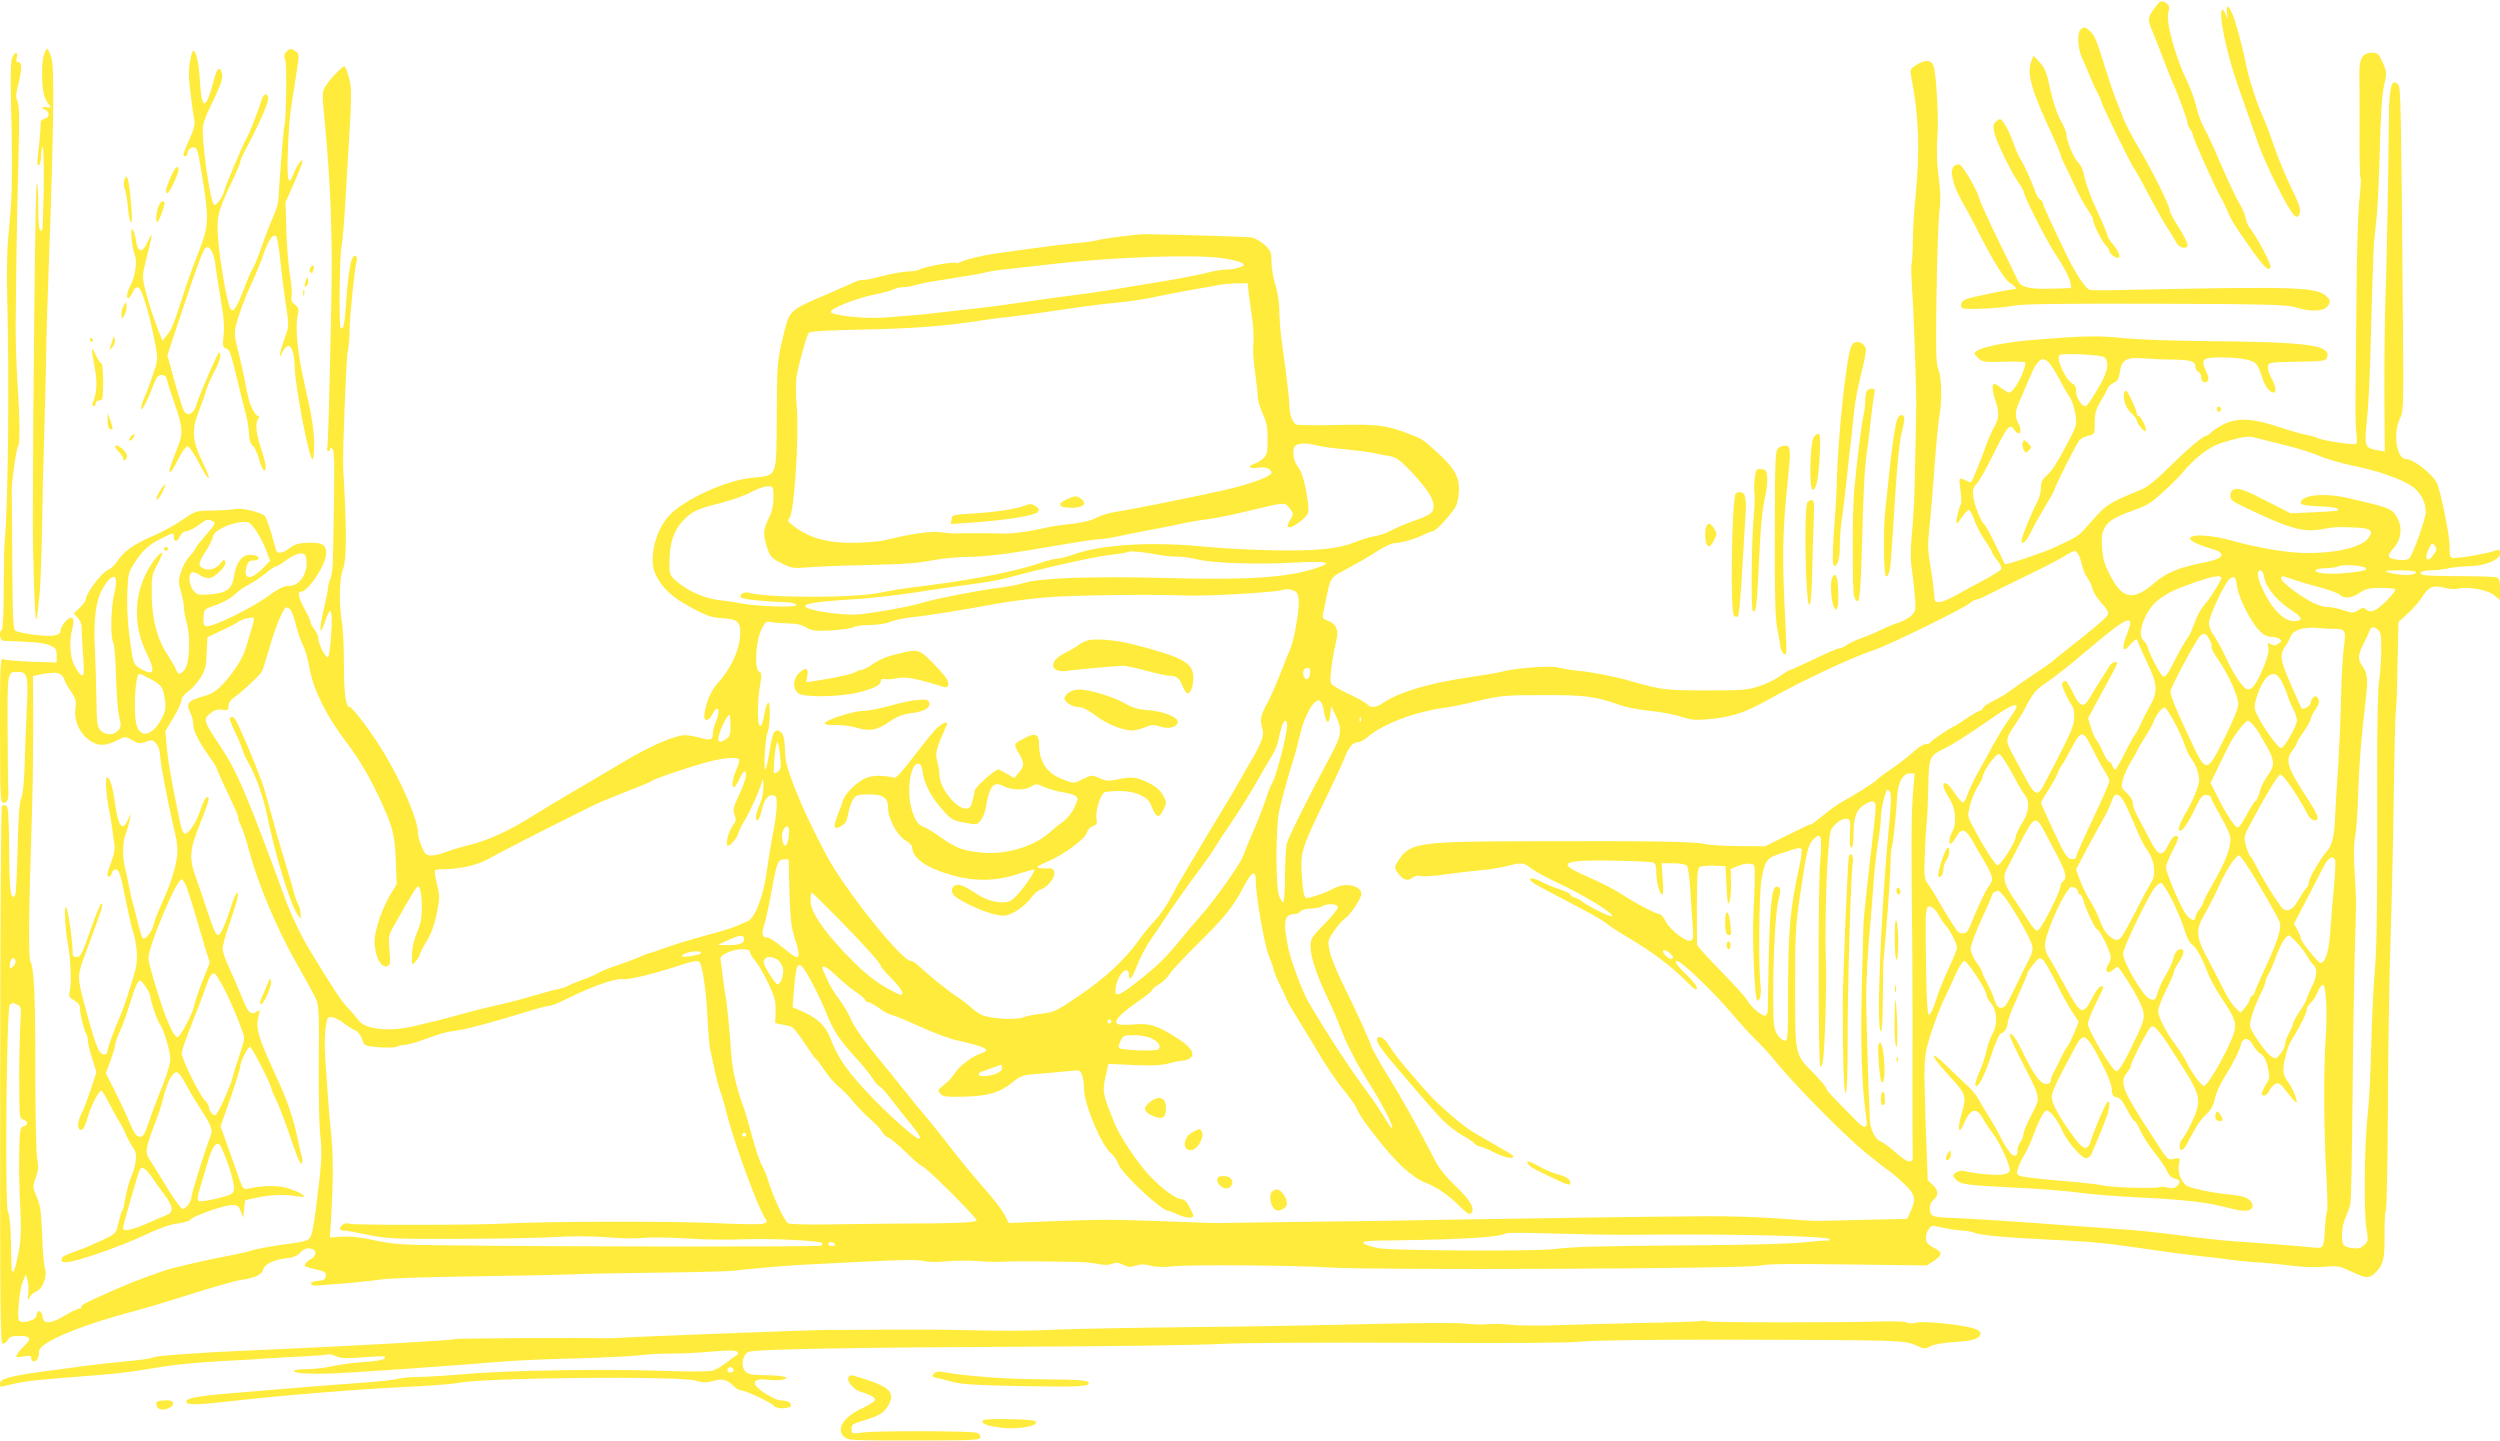 <?xml version="1.0" standalone="no"?>
<!DOCTYPE svg PUBLIC "-//W3C//DTD SVG 20010904//EN"
 "http://www.w3.org/TR/2001/REC-SVG-20010904/DTD/svg10.dtd">
<svg version="1.0" xmlns="http://www.w3.org/2000/svg"
 width="1280pt" height="738pt" viewBox="0 0 1280 738"
 preserveAspectRatio="xMidYMid meet">
<g transform="translate(0,738) scale(0.1,-0.1)"
fill="#ffeb3b" stroke="none">
<path d="M11031 7338 c-37 -50 -37 -55 -7 -127 13 -31 38 -94 55 -141 18 -47
39 -98 46 -115 25 -53 75 -189 75 -205 0 -8 7 -24 15 -34 8 -11 15 -27 15 -35
0 -14 120 -279 140 -311 6 -8 19 -35 30 -60 27 -63 35 -76 118 -194 71 -101
95 -125 107 -106 8 12 -67 154 -111 210 -6 8 -14 29 -17 47 -4 18 -18 51 -33
74 -14 23 -55 110 -91 193 -35 83 -75 170 -89 193 -13 23 -31 72 -39 108 -9
37 -31 97 -49 134 -56 111 -110 309 -94 350 9 26 5 37 -22 51 -15 8 -23 3 -49
-32z"/>
<path d="M11402 7314 c5 -36 5 -37 -5 -11 -18 44 -29 31 -23 -25 14 -110 49
-243 111 -413 19 -55 51 -145 70 -200 18 -55 63 -158 100 -230 84 -166 108
-193 121 -141 4 17 -9 53 -44 123 -27 55 -66 148 -87 209 -20 60 -47 132 -60
159 -28 60 -74 203 -85 265 -15 75 -51 213 -68 253 -22 53 -36 59 -30 11z"/>
<path d="M10652 7228 c-18 -18 -14 -94 7 -142 11 -23 29 -65 40 -93 11 -28 29
-68 41 -89 11 -21 20 -42 20 -47 0 -12 151 -320 165 -337 7 -8 41 -69 75 -135
35 -66 79 -145 99 -175 19 -30 40 -64 46 -75 14 -26 55 -33 55 -9 0 10 -20 50
-45 90 -25 39 -45 76 -45 82 0 27 -88 205 -161 327 -30 50 -65 117 -78 150
-12 33 -31 80 -41 105 -10 25 -37 106 -60 180 -30 100 -47 141 -66 158 -29 25
-35 27 -52 10z"/>
<path d="M223 7093 c-11 -42 -10 -151 2 -198 4 -16 15 -38 24 -49 14 -15 14
-18 1 -16 -32 5 -45 -1 -22 -10 27 -12 29 -40 2 -47 -11 -3 -20 -10 -21 -17
-1 -6 -2 -29 -3 -51 -1 -22 -6 -71 -11 -109 -6 -51 -5 -67 3 -62 7 4 12 24 12
44 0 20 4 43 8 50 5 7 7 -85 6 -204 -2 -119 -5 -219 -8 -222 -15 -14 -20 18
-20 128 0 66 -4 116 -8 112 -7 -7 -19 -1106 -20 -1727 0 -175 10 -496 16 -502
3 -4 6 0 6 8 1 8 5 48 10 89 6 41 12 199 15 350 2 151 7 367 11 480 3 113 8
293 10 400 1 107 8 328 14 490 25 672 29 1000 14 1051 -8 27 -18 49 -23 49 -4
0 -12 -17 -18 -37z"/>
<path d="M1466 7115 c-12 -12 -13 -22 -5 -43 9 -24 4 -326 -6 -342 -3 -4 -25
-284 -30 -375 -1 -16 -12 -52 -24 -80 -13 -27 -39 -94 -58 -149 -19 -54 -40
-108 -48 -120 -8 -11 -26 -52 -40 -90 -47 -124 -66 -149 -80 -105 -19 58 -46
217 -56 321 -12 135 -8 156 67 315 24 50 44 97 44 103 0 7 6 24 14 38 87 165
134 271 129 291 -7 29 -25 22 -35 -15 -15 -50 -61 -168 -74 -189 -18 -29 -110
-245 -117 -276 -8 -32 -43 -77 -52 -67 -18 18 -57 283 -57 384 0 29 15 71 52
145 34 69 50 114 48 133 -5 46 -25 43 -38 -6 -46 -177 -67 -182 -77 -18 -5 89
-19 150 -33 150 -9 0 -24 -76 -23 -125 0 -33 19 -183 28 -230 5 -22 -3 -50
-29 -107 -27 -59 -32 -78 -21 -78 8 0 15 6 15 14 0 22 29 41 42 28 11 -11 17
-39 43 -207 25 -166 21 -201 -31 -333 -26 -65 -60 -160 -76 -212 -49 -151 -58
-175 -83 -206 l-23 -29 -10 25 c-31 74 -63 173 -78 235 -17 70 -17 71 9 175
15 57 25 105 23 107 -1 2 -11 -15 -21 -37 -26 -58 -51 -54 -59 10 -4 27 -12
52 -18 56 -12 8 -3 -93 13 -134 12 -32 1 -107 -22 -152 -21 -38 -25 -75 -8
-65 5 4 14 18 20 32 6 16 15 23 27 21 18 -3 59 -140 87 -291 14 -75 14 -80
-10 -150 -13 -40 -33 -94 -45 -120 -12 -26 -19 -53 -17 -60 4 -12 32 41 64
125 14 37 23 48 40 48 17 0 24 -8 29 -27 3 -16 21 -72 40 -126 40 -114 42
-147 13 -219 -40 -100 -49 -130 -38 -126 6 2 25 33 42 68 18 36 39 65 47 65 8
0 34 -37 60 -88 50 -97 69 -101 22 -4 -59 120 -63 176 -22 277 12 30 28 75 35
100 7 25 28 71 45 102 17 32 30 68 28 80 -4 21 -6 20 -21 -12 -42 -90 -92
-209 -102 -245 -14 -46 -47 -60 -64 -27 -10 19 -37 109 -68 225 l-16 58 72
217 c85 255 111 324 125 334 20 14 43 -30 50 -94 4 -35 16 -114 27 -177 15
-80 18 -131 14 -176 -6 -57 -5 -64 13 -69 14 -5 23 -24 34 -69 9 -34 21 -84
28 -112 7 -27 17 -68 22 -90 5 -22 14 -58 20 -80 6 -22 12 -62 13 -89 2 -32 9
-52 19 -58 8 -5 23 -35 32 -68 17 -60 34 -79 34 -37 0 12 -11 55 -25 96 -25
74 -29 125 -12 149 6 8 6 12 -2 12 -6 0 -18 15 -27 33 -17 32 -23 51 -43 162
-7 33 -21 97 -33 143 -18 69 -19 90 -10 125 16 63 46 144 85 227 19 41 45 104
57 140 25 73 48 106 64 90 6 -6 15 -63 22 -128 6 -64 19 -165 28 -224 16 -105
16 -108 -5 -165 -11 -32 -23 -69 -25 -83 -4 -21 -2 -20 13 8 32 62 59 27 62
-80 2 -85 61 -403 83 -455 12 -26 13 -23 16 44 3 75 -9 154 -52 342 -32 142
-45 272 -33 330 8 40 7 46 -13 61 -17 13 -21 24 -17 41 3 13 0 62 -8 109 -8
47 -17 150 -19 230 l-4 145 38 85 c20 47 41 96 45 110 14 44 -20 5 -40 -45
-29 -77 -37 -45 -31 119 6 150 9 173 42 380 17 105 17 109 -1 122 -24 18 -30
17 -49 -1z"/>
<path d="M62 7083 c-7 -18 -9 -92 -6 -208 7 -236 7 -473 -1 -560 -3 -38 -9
-113 -14 -165 -5 -52 -7 -185 -4 -295 11 -413 5 -1057 -13 -1250 -3 -33 -5
-147 -5 -252 0 -110 -4 -195 -10 -198 -17 -11 -10 -55 9 -56 166 -6 206 -10
236 -23 32 -13 36 -19 36 -52 l0 -36 -127 4 c-71 3 -136 8 -145 13 -17 7 -18
-15 -18 -364 1 -362 1 -371 20 -371 19 0 26 22 22 70 -1 8 -2 143 -3 299 -1
306 -2 301 53 301 49 0 54 -21 45 -191 -4 -85 -9 -215 -11 -289 -2 -83 -9
-147 -17 -165 -10 -21 -15 -100 -19 -262 -3 -127 -8 -235 -13 -239 -23 -23
-29 25 -30 235 -2 174 -5 222 -15 226 -8 3 -18 3 -22 0 -5 -3 -9 -624 -9
-1380 -1 -1212 0 -1375 13 -1375 9 0 20 9 26 20 8 16 21 20 60 20 58 0 64 -13
24 -51 -14 -13 -30 -32 -36 -43 -9 -17 -7 -18 31 -11 34 6 41 4 41 -9 0 -9 6
-16 14 -16 15 0 26 21 26 51 0 45 207 133 495 208 44 12 136 39 205 61 190 60
302 92 335 97 67 9 105 26 111 50 8 30 51 52 117 60 37 4 59 13 75 30 15 17
31 23 50 21 33 -4 37 -35 7 -52 -20 -11 -35 -26 -35 -37 0 -3 25 -11 56 -18
48 -11 55 -16 52 -34 -2 -18 -11 -23 -41 -25 -24 -2 -37 -8 -34 -15 2 -7 15
-11 28 -9 13 1 78 6 144 11 66 6 149 14 185 20 36 6 247 13 470 16 223 3 448
8 500 10 52 3 253 7 445 9 193 2 370 7 395 10 54 8 277 27 340 30 25 1 168 8
318 16 189 10 285 11 311 4 23 -6 68 -7 117 -2 43 4 117 5 164 1 47 -4 105 -5
130 -3 40 3 134 3 365 -1 39 0 90 -5 115 -10 31 -7 55 -7 74 0 21 9 34 7 57
-5 24 -12 37 -13 64 -4 25 8 45 8 76 0 28 -8 67 -9 109 -4 88 10 629 6 819 -6
228 -14 2133 -6 2191 10 34 9 149 10 451 6 l405 -5 38 25 c42 29 42 42 0 64
-16 8 -32 20 -36 25 -12 16 -9 49 7 72 14 20 17 21 72 7 32 -7 75 -13 95 -14
20 0 49 -5 65 -11 33 -14 156 -25 425 -38 197 -10 249 -15 493 -51 72 -11 175
-24 230 -30 55 -6 134 -15 175 -21 41 -5 104 -12 140 -13 36 -2 108 -9 160
-16 52 -7 129 -10 170 -6 69 6 80 4 138 -24 75 -35 91 -37 120 -10 44 41 52
72 51 193 -1 63 2 120 6 128 5 7 10 243 11 523 1 281 7 660 13 841 6 182 14
521 17 755 3 234 8 428 10 432 3 4 7 110 9 235 l5 228 49 45 c28 25 61 64 75
87 30 49 56 59 114 43 23 -6 53 -8 67 -4 50 12 153 -6 185 -33 l30 -25 0 55
c0 41 -4 56 -16 61 -9 3 -94 6 -189 6 -95 0 -180 3 -189 6 -29 11 -6 24 42 24
26 0 65 5 87 10 22 5 69 10 105 11 85 2 160 32 160 65 0 21 -2 22 -33 12 -50
-16 -199 -40 -214 -34 -9 4 -12 21 -11 53 3 52 -46 292 -67 333 -25 47 -120
120 -157 120 -48 0 -67 133 -30 208 18 35 19 65 15 482 -9 1103 -11 1210 -23
1225 -34 41 -48 -7 -49 -175 -3 -313 -11 -743 -17 -905 -4 -93 -6 -311 -6
-484 l2 -313 -38 7 c-64 11 -67 19 -54 147 7 62 14 199 17 303 9 341 17 579
20 615 2 19 8 80 14 135 5 56 13 213 16 350 4 169 11 271 21 316 15 64 15 68
-6 118 -21 47 -25 51 -56 51 -48 0 -66 -31 -64 -112 1 -35 1 -166 1 -291 -1
-126 1 -233 5 -238 3 -5 0 -60 -7 -122 -6 -61 -13 -287 -14 -502 -2 -214 -4
-448 -5 -520 -1 -71 2 -149 5 -171 4 -23 3 -44 -2 -47 -12 -7 -175 18 -200 31
-10 5 -36 13 -58 16 -22 4 -87 23 -144 42 -131 43 -209 46 -279 10 -27 -14
-54 -32 -61 -40 -8 -9 -17 -16 -22 -16 -18 0 -106 -75 -195 -164 -58 -58 -107
-98 -135 -110 -187 -78 -181 -74 -292 -201 -35 -39 -46 -46 -158 -98 -58 -27
-249 -91 -254 -85 -1 2 -23 47 -49 100 -26 54 -51 100 -56 103 -16 10 -51 97
-57 142 -4 33 -1 46 16 65 12 12 41 61 64 107 99 198 105 206 131 169 24 -35
43 -10 22 30 -21 40 -20 64 3 115 10 23 33 76 50 117 55 131 82 133 147 13 26
-49 52 -95 59 -103 15 -19 35 -90 35 -125 0 -26 -5 -40 -45 -115 -54 -103 -79
-141 -105 -164 -23 -19 -30 -33 -30 -61 0 -21 -8 -54 -19 -74 -30 -58 -81
-182 -81 -198 0 -29 25 -6 48 43 13 27 46 86 73 130 27 45 49 85 49 90 0 12
107 224 125 248 8 10 29 21 47 25 33 7 33 7 33 66 0 49 6 69 30 110 17 28 33
58 37 68 4 9 18 22 32 28 18 8 25 21 29 52 9 66 35 80 127 72 41 -3 100 -6
130 -6 101 0 130 -8 130 -34 0 -12 7 -25 15 -29 8 -3 15 -14 15 -25 0 -25 18
-37 33 -22 7 7 5 22 -8 50 -28 63 -19 71 77 71 105 -1 165 -13 182 -36 8 -10
21 -42 30 -71 14 -45 38 -73 60 -73 13 0 4 45 -15 76 -11 19 -19 44 -17 56 3
23 6 23 150 26 139 2 147 4 153 23 20 63 -94 78 -645 83 -151 1 -331 8 -400
15 -123 13 -197 12 -445 -8 -181 -14 -315 -45 -315 -72 0 -3 9 -14 21 -25 19
-17 34 -19 130 -16 60 2 109 0 109 -4 0 -44 -59 -154 -83 -154 -5 0 -25 12
-44 26 -29 22 -34 23 -40 8 -3 -9 2 -42 13 -73 22 -66 20 -93 -8 -141 -11 -19
-30 -64 -43 -100 -19 -56 -64 -166 -72 -179 -2 -2 -14 2 -28 9 -14 7 -27 11
-30 8 -3 -3 -2 -30 3 -61 5 -30 5 -62 1 -70 -12 -21 -28 -97 -20 -97 3 0 16
16 29 36 13 19 28 34 34 32 6 -2 19 -26 28 -54 9 -27 33 -73 53 -101 20 -29
37 -57 37 -62 0 -5 12 -23 26 -40 14 -17 24 -37 21 -44 -2 -6 -38 -29 -78 -51
-41 -21 -104 -55 -140 -76 -36 -21 -78 -40 -95 -42 -28 -3 -29 -1 -31 42 -2
25 -10 88 -19 140 -14 81 -15 111 -5 205 7 60 18 200 26 310 8 110 19 223 24
250 15 78 13 201 -4 242 -13 30 -14 89 -10 392 3 196 10 385 15 421 7 45 6 94
-2 155 -12 90 -14 148 -7 260 4 77 -8 281 -19 320 -11 39 -41 43 -88 14 -33
-20 -35 -24 -29 -58 40 -208 46 -378 23 -611 -7 -63 -13 -166 -14 -228 -1 -62
-4 -119 -7 -126 -3 -7 -1 -64 3 -127 8 -102 23 -537 21 -614 0 -16 -3 -131 -5
-255 -4 -215 -6 -259 -21 -432 -3 -42 -2 -102 4 -135 5 -32 12 -92 15 -134 6
-71 5 -77 -18 -101 -14 -13 -45 -30 -68 -37 -24 -7 -64 -24 -90 -37 -26 -13
-69 -31 -95 -40 -26 -9 -60 -25 -75 -35 -14 -11 -33 -19 -42 -19 -9 0 -67 -25
-128 -55 -62 -30 -117 -55 -123 -55 -5 0 -27 -14 -49 -30 -21 -16 -68 -40
-105 -52 -61 -21 -83 -23 -276 -23 -214 1 -221 1 -390 49 -76 22 -193 45 -260
51 -33 3 -80 11 -104 17 -44 12 -221 -2 -301 -23 -19 -5 -83 -16 -141 -24
-218 -31 -380 -79 -459 -135 -32 -23 -63 -26 -79 -7 -6 8 -46 30 -90 51 -44
21 -85 44 -92 52 -10 12 -9 33 0 102 7 48 18 104 23 125 14 48 -1 84 -43 99
-28 10 -30 13 -24 42 4 17 11 49 15 71 24 114 19 106 113 156 48 26 116 65
150 88 39 25 75 41 93 41 32 0 110 24 153 47 15 7 31 13 37 13 16 0 98 90 118
128 9 18 16 55 16 87 0 67 -26 112 -113 190 -75 68 -73 67 -152 97 -107 41
-155 47 -360 42 -104 -2 -197 -1 -207 2 -18 5 -37 54 -36 94 0 28 -15 160 -38
320 -8 58 -14 135 -14 172 0 38 -8 93 -20 130 -11 34 -20 87 -20 117 0 48 -3
57 -35 87 -20 18 -50 35 -68 38 -23 4 -385 15 -542 17 -35 1 -216 -22 -243
-30 -17 -5 -69 -13 -115 -16 -45 -4 -145 -16 -222 -27 -77 -11 -165 -23 -195
-27 -65 -10 -148 -30 -173 -43 -10 -5 -21 -7 -26 -4 -11 7 -153 -19 -178 -32
-12 -7 -41 -12 -65 -12 -24 -1 -83 -11 -133 -24 -49 -13 -93 -22 -98 -19 -4 2
-27 -4 -50 -15 -23 -10 -76 -34 -117 -52 -223 -96 -205 -79 -246 -247 -24
-102 -26 -124 -27 -381 -2 -323 5 -305 -125 -318 -134 -12 -354 -113 -428
-196 -69 -76 -102 -215 -71 -291 26 -61 74 -112 145 -154 102 -60 142 -76 197
-78 78 -4 95 -17 95 -71 0 -88 -44 -184 -125 -274 -28 -32 -56 -103 -59 -154
-2 -31 22 -29 39 3 30 60 47 30 20 -36 -8 -19 -15 -46 -15 -59 0 -34 -14 -37
-76 -19 -34 10 -68 13 -88 9 -67 -14 -183 -68 -299 -138 -67 -40 -178 -106
-247 -146 -69 -40 -159 -94 -200 -120 -133 -84 -241 -134 -350 -160 -41 -10
-92 -26 -112 -34 -21 -9 -51 -16 -68 -16 -27 0 -34 6 -50 43 -11 23 -20 56
-20 73 0 63 -78 248 -168 399 -63 106 -166 245 -182 245 -19 0 -29 68 -29 210
0 85 -4 184 -10 220 -16 99 -14 231 5 276 17 40 19 160 8 389 -3 55 -6 114 -7
130 -3 79 15 555 23 590 5 22 10 74 10 115 1 77 24 303 36 353 6 26 -8 38 -21
17 -12 -19 -26 -116 -33 -232 -7 -109 -14 -140 -28 -126 -9 10 -6 370 5 418 5
25 14 133 20 240 6 107 16 273 22 368 6 96 8 192 4 215 -7 44 -24 97 -32 97
-11 0 -76 -67 -94 -98 -21 -32 -21 -35 -5 -200 30 -319 39 -576 32 -927 -10
-492 -16 -718 -21 -732 -2 -7 0 -13 5 -13 6 0 10 5 10 12 0 9 3 9 12 0 12 -12
12 -105 3 -552 0 -47 -7 -98 -13 -113 -7 -16 -12 -36 -12 -45 0 -9 -11 -63
-24 -119 -24 -108 -19 -138 9 -53 28 84 39 63 31 -62 -4 -62 -11 -117 -16
-122 -10 -10 -50 64 -50 95 0 11 -9 32 -20 46 -11 14 -20 31 -20 38 0 6 -13
36 -30 66 -30 54 -38 89 -21 89 39 0 131 139 131 198 0 43 -21 55 -91 53 -48
-1 -68 -7 -94 -26 -32 -25 -60 -32 -69 -17 -3 5 -14 44 -26 88 -12 43 -27 85
-34 92 -19 19 -117 43 -150 36 -16 -4 -69 -7 -117 -8 -87 -1 -87 -1 -157 -49
-39 -27 -108 -64 -153 -83 -92 -39 -148 -79 -179 -128 -11 -19 -34 -39 -50
-46 -31 -13 -110 -119 -110 -147 0 -8 -14 -28 -31 -44 l-32 -30 21 -22 c11
-12 20 -33 20 -47 -1 -14 2 -76 7 -139 7 -95 6 -113 -6 -109 -8 2 -24 24 -37
48 -25 49 -29 128 -11 194 15 55 -3 71 -37 33 -13 -15 -24 -36 -24 -46 0 -13
-10 -21 -34 -25 -35 -7 -170 10 -196 24 -13 7 -15 58 -17 347 -1 186 -2 352
-3 368 -1 45 24 222 33 231 10 10 9 141 -4 329 -5 88 -9 216 -9 285 1 69 3
224 4 345 1 121 6 345 10 498 6 210 5 285 -4 307 -10 24 -9 41 5 93 18 68 17
114 -3 109 -9 -1 -10 6 -6 23 8 34 -11 32 -24 -2z m6190 -1024 c49 -6 96 -18
106 -25 16 -11 15 -13 -11 -23 -16 -6 -45 -11 -66 -11 -20 0 -61 -6 -91 -14
-57 -15 -167 -36 -325 -61 -49 -8 -117 -20 -150 -25 -33 -6 -96 -15 -140 -21
-215 -28 -190 -25 -425 -59 -41 -6 -113 -15 -160 -20 -47 -5 -130 -14 -185
-21 -104 -12 -116 -13 -279 -25 -99 -7 -261 10 -272 28 -9 15 118 67 214 88
50 10 101 24 111 30 11 5 33 10 49 10 16 0 42 4 58 10 16 5 56 14 89 19 200
32 262 42 275 47 8 3 49 10 90 14 41 5 161 18 265 30 299 34 710 48 847 29z
m142 -186 c4 -32 12 -91 18 -131 6 -40 8 -96 5 -125 -3 -28 1 -92 9 -142 7
-49 13 -106 14 -125 0 -19 11 -59 25 -88 20 -43 25 -70 25 -131 0 -68 -3 -80
-22 -98 -13 -11 -33 -24 -45 -28 -40 -11 -26 -27 17 -20 39 7 70 -5 70 -26 0
-18 -109 -58 -240 -88 -150 -34 -472 -99 -565 -113 -33 -6 -73 -18 -90 -28
-30 -17 -73 -27 -170 -37 -27 -3 -68 -9 -90 -15 -71 -17 -169 -31 -210 -30
-60 2 -195 3 -240 1 -22 -1 -61 2 -88 6 -46 7 -150 -7 -282 -40 -27 -7 -95
-13 -150 -14 -153 -3 -250 25 -337 98 -15 11 -16 17 -6 29 25 29 50 416 37
573 -5 58 -5 127 0 155 13 70 51 207 62 220 6 8 98 13 287 17 249 5 408 17
602 47 36 6 107 15 159 20 52 6 169 22 260 36 91 14 216 30 276 35 61 6 148
19 195 30 47 10 128 26 180 35 52 8 111 19 130 23 19 5 63 9 96 10 l62 1 6
-57z m4380 -322 c25 -21 19 -68 -15 -130 -44 -78 -73 -121 -81 -121 -20 0 -48
43 -48 74 0 20 -6 36 -14 39 -36 14 -91 129 -71 149 11 11 214 2 229 -11z
m913 -447 c72 -17 158 -44 190 -59 32 -14 110 -37 173 -50 131 -26 254 -71
307 -110 39 -31 63 -78 63 -126 0 -35 -65 -217 -85 -238 -16 -17 -105 -6 -105
12 0 7 13 28 30 47 38 45 41 111 7 161 -24 36 -41 42 -245 89 -123 28 -242 16
-242 -24 0 -11 22 -15 89 -18 80 -3 113 -10 100 -22 -2 -2 -57 -6 -123 -9
l-118 -5 -128 65 c-99 51 -134 64 -154 59 -19 -5 -26 -13 -26 -31 0 -29 -4
-26 145 -96 169 -78 234 -94 322 -79 67 13 82 13 193 8 62 -4 73 -19 43 -57
-37 -45 -175 -76 -328 -72 -88 1 -245 28 -364 62 -106 30 -210 37 -218 13 -4
-12 47 -36 114 -55 76 -22 59 -50 -42 -69 -128 -25 -194 -52 -255 -105 -106
-92 -162 -84 -224 35 -29 54 -39 86 -43 140 -10 117 17 148 171 201 55 19 85
38 140 89 39 35 82 78 96 95 65 78 137 135 200 156 83 27 140 38 165 31 11 -3
79 -20 152 -38z m-4947 -4 c19 -6 84 -15 145 -20 60 -6 127 -15 150 -20 22 -5
58 -12 80 -15 31 -5 52 -20 103 -72 82 -86 122 -145 122 -181 0 -38 -11 -47
-107 -81 -43 -16 -95 -38 -114 -49 -18 -11 -54 -23 -79 -27 -25 -4 -70 -18
-100 -30 -88 -36 -209 -48 -445 -42 -115 3 -257 11 -315 17 -277 28 -534 14
-684 -39 -33 -12 -69 -21 -81 -21 -12 0 -48 -9 -81 -20 -131 -46 -369 -92
-644 -125 -64 -8 -145 -21 -180 -29 -126 -28 -573 -29 -675 -1 -26 7 -54 -10
-40 -24 10 -10 117 -21 239 -25 22 -1 41 -7 44 -14 4 -14 -213 -7 -291 10 -26
5 -64 11 -85 13 -83 6 -174 44 -237 98 -37 32 -38 34 -37 104 0 91 22 158 68
206 47 49 71 61 195 92 57 14 128 40 156 56 29 16 66 29 83 29 30 0 30 0 30
-57 0 -41 -7 -73 -25 -108 -28 -58 -29 -82 -7 -150 15 -45 23 -53 72 -78 51
-26 61 -28 135 -22 44 4 166 9 270 11 248 7 274 8 380 27 50 9 128 16 175 16
93 1 213 16 475 62 94 16 184 29 200 29 17 0 59 7 95 15 36 8 106 22 155 31
50 9 119 23 155 31 36 8 99 19 140 24 41 5 140 25 220 45 184 44 178 44 203
11 21 -27 21 -28 3 -58 -10 -17 -16 -33 -13 -36 10 -9 42 7 76 37 32 30 33 34
28 83 -10 86 -31 164 -50 185 -24 26 -33 87 -17 107 14 17 60 19 110 5z
m-5656 -386 c24 -9 21 -15 -34 -78 -27 -31 -50 -61 -50 -65 0 -4 -13 -22 -29
-39 -17 -17 -36 -53 -45 -81 -13 -44 -13 -56 1 -103 8 -29 15 -64 15 -78 -1
-14 6 -51 15 -83 20 -75 13 -209 -13 -238 -22 -25 -33 -24 -43 4 -5 13 -24 45
-41 71 -54 79 -82 184 -83 306 -1 100 0 108 30 163 17 31 28 57 24 57 -18 0
-63 -61 -92 -125 -54 -120 -50 -265 11 -388 47 -95 40 -120 -25 -84 -44 25
-44 26 -65 192 -7 55 -11 146 -8 201 3 91 7 106 32 145 44 69 76 99 138 130
68 34 68 34 68 9 0 -28 18 -25 32 5 7 15 20 25 32 25 12 1 39 14 61 30 44 32
46 33 69 24z m190 -10 c20 -8 69 -86 91 -147 l18 -48 -38 -39 c-61 -62 -101
-59 -83 8 7 25 14 32 33 32 34 0 41 18 10 26 -59 15 -94 -22 -109 -117 -9 -55
-39 -76 -119 -82 -63 -4 -69 -3 -87 20 -26 33 -27 93 -2 93 9 0 26 -7 36 -15
11 -8 31 -15 44 -15 31 0 94 62 86 84 -5 13 -9 12 -25 -8 -23 -29 -62 -40 -89
-26 -27 15 -25 28 15 90 19 30 35 63 35 72 0 37 136 90 184 72z m11184 -166
c-30 -43 -48 -21 -24 29 17 35 19 36 32 19 12 -16 11 -23 -8 -48z m-6525 1
c26 -5 69 -9 95 -9 26 0 72 -6 102 -14 75 -19 304 -27 485 -17 187 10 217 2
120 -29 -149 -48 -350 -61 -778 -49 -366 9 -628 0 -712 -25 -27 -9 -88 -21
-135 -26 -102 -13 -317 -55 -380 -74 -61 -20 -249 -54 -337 -62 -69 -6 -244
18 -267 37 -19 17 46 28 219 39 99 6 248 22 330 35 83 13 209 32 280 41 72 9
155 23 185 31 230 61 461 113 554 123 43 5 81 12 84 15 6 6 84 -2 155 -16z
m4705 8 c6 -7 15 -32 21 -56 5 -25 18 -56 29 -70 11 -15 22 -40 26 -57 4 -16
24 -49 46 -72 23 -24 37 -48 34 -56 -6 -16 -65 -67 -194 -168 -47 -37 -91 -73
-99 -80 -8 -7 -49 -35 -90 -62 -42 -28 -95 -65 -119 -83 -23 -18 -63 -41 -87
-52 -25 -11 -48 -27 -51 -35 -3 -9 -12 -16 -18 -16 -7 0 -38 -18 -70 -40 -31
-22 -60 -40 -63 -40 -9 0 -111 -69 -118 -80 -3 -6 -15 -10 -26 -10 -10 0 -37
-16 -58 -36 -40 -35 -72 -60 -146 -111 -22 -15 -42 -31 -45 -35 -8 -11 -125
-85 -169 -108 -22 -11 -67 -42 -100 -70 -33 -27 -64 -50 -69 -50 -5 0 -60 -26
-122 -57 l-113 -56 -131 1 c-72 0 -151 5 -176 11 -56 12 -256 16 -870 14 -591
-1 -640 -7 -697 -94 -24 -37 -25 -40 -9 -64 25 -38 54 -50 76 -30 12 10 26 14
43 10 14 -4 74 0 134 9 59 8 142 18 183 21 41 4 98 13 127 21 70 19 87 18 121
-11 16 -13 83 -50 148 -80 127 -60 277 -152 269 -166 -5 -8 -126 51 -155 76
-8 7 -25 16 -37 19 -13 4 -23 11 -23 16 0 5 -24 16 -52 26 -29 9 -73 27 -97
40 -49 26 -78 21 -40 -7 13 -9 96 -54 184 -99 88 -45 171 -92 185 -104 14 -13
77 -54 140 -91 110 -65 215 -147 289 -224 25 -26 36 -32 39 -22 3 8 -19 38
-52 69 -51 49 -67 72 -50 72 23 0 188 -159 286 -275 37 -44 89 -101 117 -128
27 -26 67 -69 88 -95 98 -123 360 -390 478 -486 54 -44 104 -83 110 -86 7 -3
40 -30 73 -61 69 -62 75 -84 44 -152 l-17 -38 -200 -4 c-110 -3 -222 -5 -250
-6 -27 -1 -120 5 -205 12 -85 7 -245 12 -355 12 -304 -2 -958 -11 -1350 -18
-192 -4 -530 -9 -750 -11 -220 -3 -407 -6 -415 -6 -8 -1 -121 3 -250 8 -293
11 -354 11 -615 1 l-210 -9 -23 45 c-13 24 -59 84 -103 133 -44 49 -118 139
-165 199 -46 61 -109 139 -140 175 -30 36 -73 88 -94 115 -22 28 -59 73 -82
102 -140 170 -182 228 -206 284 -11 26 -37 68 -57 95 -21 27 -44 65 -53 84 -8
19 -19 43 -24 53 -22 43 8 36 61 -16 31 -30 77 -69 104 -86 26 -18 47 -36 47
-41 0 -6 6 -10 13 -10 8 0 33 -14 57 -31 23 -17 52 -33 64 -35 13 -2 78 -29
146 -60 68 -31 151 -62 184 -69 157 -36 185 -50 128 -69 -44 -14 -109 -63
-131 -98 -11 -18 -36 -46 -56 -61 -34 -27 -35 -30 -20 -47 13 -15 31 -17 118
-15 122 2 189 22 248 71 46 38 54 41 159 48 41 3 101 9 132 12 56 6 58 6 68
-20 5 -15 10 -46 10 -70 0 -81 93 -299 142 -334 10 -8 26 -31 34 -52 21 -53
220 -239 257 -240 4 0 28 -9 52 -20 37 -17 75 -19 75 -4 0 3 -9 23 -20 44 -14
28 -27 40 -41 40 -26 0 -99 53 -160 117 -59 61 -155 203 -181 268 -64 158 -66
166 -45 254 l12 54 128 -6 c95 -4 143 -2 183 9 30 8 63 14 73 14 9 0 25 6 35
13 27 20 5 56 -62 99 -104 67 -144 80 -225 73 -95 -8 -112 3 -72 45 16 17 60
51 97 76 37 26 68 51 68 56 0 5 16 18 35 29 19 11 43 35 54 53 11 17 75 86
141 151 142 140 184 192 238 296 42 80 62 88 62 25 0 -75 44 -325 66 -378 13
-32 24 -63 24 -69 0 -7 13 -40 29 -73 17 -34 35 -72 40 -86 6 -14 36 -65 67
-115 31 -49 78 -127 105 -173 27 -45 69 -108 93 -140 78 -99 85 -109 95 -134
17 -44 157 -223 227 -288 45 -42 88 -72 119 -84 61 -23 125 -67 182 -125 32
-32 47 -41 55 -33 22 22 -3 67 -77 137 -45 42 -86 92 -103 125 -98 190 -174
326 -242 435 -43 69 -84 142 -91 163 -14 42 -66 156 -145 317 -30 61 -60 135
-66 165 -11 54 -10 56 22 103 17 26 43 55 55 63 28 18 85 104 85 127 0 42 -80
60 -135 31 -53 -28 -135 -56 -149 -51 -9 4 -16 37 -20 106 -9 125 -3 145 109
376 46 94 93 195 105 225 25 65 46 90 73 90 11 0 35 14 54 30 71 62 239 126
388 146 28 3 106 19 175 36 116 27 139 29 330 29 214 1 267 -6 395 -51 33 -12
103 -25 156 -30 53 -5 122 -18 154 -29 44 -15 72 -19 123 -15 137 11 200 31
337 108 166 93 416 210 525 246 84 28 468 216 500 245 9 8 22 15 29 15 7 0 38
13 69 30 31 16 116 57 187 92 72 34 155 77 185 95 62 37 64 38 78 20z m-9070
-26 c11 -74 -32 -141 -90 -141 -25 0 -53 -14 -108 -54 -84 -62 -291 -162 -315
-152 -12 4 -15 17 -13 47 3 40 4 41 63 61 34 11 75 34 95 53 19 18 53 42 76
53 22 11 60 37 83 56 24 20 48 36 54 36 5 0 25 11 43 25 65 49 107 55 112 16z
m10544 -49 c12 -12 -15 -18 -115 -27 -74 -7 -150 1 -141 16 3 5 26 9 52 10 26
0 56 5 67 10 24 11 124 4 137 -9z m-518 -53 c7 -47 71 -122 142 -166 54 -34
57 -53 9 -53 -49 0 -106 54 -150 142 -37 74 -45 118 -21 118 8 0 16 -16 20
-41z m776 32 c0 -15 -52 -20 -104 -10 -74 14 -68 19 22 19 45 0 82 -4 82 -9z
m-11784 -105 c-18 -72 -22 -227 -6 -256 6 -11 12 -88 14 -172 2 -84 9 -177 16
-206 11 -47 10 -56 -6 -73 -23 -25 -66 -24 -90 2 -16 18 -19 38 -20 148 -1 69
-5 188 -8 263 -8 158 4 252 40 315 50 88 85 76 60 -21z m10787 77 c5 -9 -61
-113 -96 -152 -13 -15 -31 -51 -41 -81 -11 -30 -25 -62 -31 -70 -15 -18 -44
-68 -85 -150 -20 -40 -35 -58 -44 -54 -13 5 -67 105 -80 151 -4 11 -13 27 -21
33 -39 32 10 161 80 212 47 35 82 51 190 89 82 28 120 35 128 22z m81 -48 c9
-57 68 -175 110 -220 23 -24 42 -35 62 -35 16 0 36 -5 44 -10 13 -9 13 -12 -4
-25 -14 -11 -24 -12 -39 -4 -18 10 -19 9 -13 -15 4 -16 -3 -48 -21 -93 -34
-85 -59 -123 -82 -123 -23 0 -70 67 -115 164 -20 44 -48 94 -61 112 -14 19
-25 46 -25 64 0 35 81 208 107 227 23 17 30 10 37 -42z m294 36 c31 -11 93
-29 136 -40 44 -12 87 -28 96 -36 24 -22 60 -18 102 10 31 21 49 25 106 25 38
0 72 -3 76 -7 3 -4 -17 -31 -46 -60 -52 -52 -82 -65 -105 -42 -9 9 -18 8 -38
-5 -25 -16 -29 -16 -78 0 -29 10 -64 17 -80 16 -15 -1 -48 9 -75 22 -65 33
-162 106 -162 123 0 17 0 17 68 -6z m-5110 -64 c6 -5 12 -28 12 -51 0 -57 -26
-199 -44 -239 -8 -17 -31 -75 -51 -127 -20 -52 -49 -117 -64 -145 -36 -66 -41
-88 -29 -132 8 -30 6 -45 -13 -87 -13 -28 -31 -63 -41 -77 -9 -15 -34 -58 -55
-96 -21 -38 -65 -113 -98 -166 -33 -54 -71 -117 -85 -141 -14 -24 -50 -86 -82
-138 -31 -51 -73 -124 -93 -163 -20 -38 -55 -90 -79 -115 -24 -25 -63 -72 -86
-105 -72 -100 -169 -190 -302 -281 -119 -81 -130 -87 -195 -94 -37 -4 -81 -13
-98 -20 -33 -13 -157 -6 -203 11 -15 6 -40 23 -57 38 -16 16 -52 43 -80 61
-48 32 -145 111 -194 157 -13 13 -30 23 -38 23 -46 0 -340 367 -431 540 -73
137 -122 242 -166 353 -36 94 -45 129 -47 187 -1 46 -7 77 -16 86 -33 33 -48
11 -63 -93 -8 -51 -18 -93 -22 -93 -10 0 1 168 12 190 12 23 16 149 5 152 -5
2 -13 -15 -17 -37 -15 -75 -19 -86 -28 -80 -13 8 -13 124 1 203 10 57 10 66
-5 74 -25 14 -16 159 13 216 20 39 25 43 49 37 15 -3 54 -6 87 -7 41 0 71 -7
93 -21 29 -17 46 -19 126 -15 50 3 101 10 113 16 12 7 51 12 88 12 38 0 81 7
103 16 20 9 71 19 112 24 82 8 272 39 445 71 61 11 171 25 245 31 137 11 536
16 710 9 105 -4 435 14 490 27 36 9 56 6 78 -11z m-5150 -89 c6 -7 18 -42 27
-77 9 -36 25 -82 36 -104 11 -21 27 -75 34 -119 20 -110 85 -242 187 -376 75
-97 148 -228 206 -367 35 -82 45 -134 49 -251 l4 -111 -37 -61 c-20 -34 -47
-98 -59 -141 -19 -67 -21 -89 -13 -135 10 -58 37 -93 63 -82 13 5 15 17 9 80
-6 71 -5 77 24 128 125 219 120 211 131 190 6 -12 11 -54 11 -95 0 -57 -6 -87
-24 -129 -13 -30 -25 -75 -26 -99 -3 -73 -2 -77 20 -49 11 14 20 29 20 35 0 5
15 34 34 65 23 37 40 83 52 141 16 80 16 91 2 150 -9 35 -14 67 -11 72 2 4 23
7 46 7 82 0 172 21 227 52 85 48 529 273 585 296 28 12 93 37 145 58 52 20
100 40 106 45 14 12 159 61 274 94 87 25 164 32 174 16 3 -5 -3 -29 -14 -52
-20 -46 -26 -89 -12 -89 5 0 17 18 27 40 10 22 22 40 27 40 17 0 7 -44 -27
-118 -31 -66 -34 -80 -24 -104 9 -23 8 -32 -9 -55 -24 -33 -40 -103 -24 -103
13 0 52 48 52 64 0 6 15 36 33 66 32 54 82 166 90 205 3 11 5 -2 6 -30 0 -30
-7 -67 -19 -94 -21 -46 -26 -81 -11 -81 5 0 15 25 22 56 13 56 36 81 66 70 17
-7 12 -90 -13 -211 -7 -38 -20 -118 -28 -176 -17 -126 -59 -238 -97 -255 -69
-32 -104 -44 -214 -73 -66 -18 -156 -45 -201 -61 -45 -17 -85 -30 -89 -30 -5
0 -27 -9 -49 -19 -23 -10 -72 -29 -111 -42 -38 -12 -86 -31 -105 -42 -19 -11
-59 -28 -89 -38 -30 -11 -59 -23 -65 -28 -6 -4 -27 -11 -46 -15 -19 -3 -71
-17 -115 -30 -80 -24 -131 -37 -235 -61 -30 -6 -89 -21 -130 -33 -41 -11 -95
-25 -120 -32 -25 -6 -80 -19 -123 -30 -137 -35 -266 -23 -302 27 -11 15 -36
44 -55 64 -32 33 -69 89 -191 289 -49 81 -92 170 -129 269 -203 552 -246 652
-339 791 -78 117 -81 128 -45 157 22 18 37 23 62 19 28 -4 32 -2 32 19 0 15
10 31 26 42 40 27 134 115 145 135 5 9 20 56 34 105 31 114 76 223 91 223 6 0
16 -6 22 -12z m-188 -49 c0 -9 -11 -48 -42 -149 -15 -51 -65 -128 -117 -183
-35 -37 -58 -51 -103 -63 -76 -22 -86 -35 -65 -80 10 -19 17 -49 17 -66 0 -32
29 -88 87 -169 18 -26 33 -49 33 -53 0 -3 16 -41 36 -84 67 -142 74 -158 74
-171 0 -7 6 -25 14 -39 8 -15 27 -72 41 -127 45 -168 145 -406 242 -575 49
-85 95 -171 103 -190 12 -28 15 -88 12 -320 -1 -157 2 -325 8 -375 8 -70 7
-119 -4 -220 -28 -241 -36 -288 -52 -306 -10 -11 -39 -19 -82 -24 -74 -8 -209
-32 -222 -40 -5 -3 -46 -12 -92 -21 -123 -23 -297 -63 -348 -80 -114 -40 -156
-56 -233 -89 -161 -70 -196 -88 -191 -97 3 -4 -2 -8 -10 -8 -8 0 -41 -16 -73
-35 -72 -44 -110 -46 -115 -8 -4 33 -25 42 -30 12 -2 -16 -13 -25 -37 -32 -59
-15 -63 -8 -55 85 3 46 13 99 21 118 l15 35 9 -30 c5 -16 6 -48 4 -70 -5 -35
-4 -37 6 -18 7 13 20 25 30 28 36 12 64 81 49 121 -5 13 -12 89 -14 169 -5
120 -9 154 -28 197 -21 49 -21 52 -5 99 14 38 15 57 8 91 -6 24 -10 230 -10
468 0 383 -7 519 -27 551 -3 6 -6 86 -5 178 2 158 4 221 16 631 3 96 5 282 5
412 l-1 237 23 5 c75 15 107 15 122 0 9 -8 16 -20 16 -25 0 -6 14 -31 31 -56
27 -39 31 -51 25 -90 -10 -73 33 -150 100 -179 34 -14 66 -9 123 20 31 16 34
16 68 -4 31 -18 39 -19 70 -8 32 12 36 11 54 -11 11 -13 19 -39 19 -59 0 -35
34 -215 70 -372 24 -103 24 -124 5 -204 -16 -64 -31 -102 -75 -201 -15 -33
-30 -74 -34 -91 -8 -36 -45 -80 -56 -67 -4 4 -15 40 -24 78 -10 39 -21 84 -26
100 -5 17 -14 57 -20 90 -6 33 -16 76 -21 96 -13 53 -11 131 5 170 7 19 16 50
20 69 l6 35 -15 -32 c-28 -62 -49 -37 -65 77 -13 93 -27 140 -42 140 -11 0 -4
-102 12 -175 5 -22 11 -62 15 -90 3 -27 8 -64 11 -80 3 -19 -2 -51 -15 -85
-12 -30 -21 -61 -21 -67 0 -21 17 -15 23 8 4 13 12 19 23 17 14 -2 23 -30 44
-138 15 -74 32 -151 38 -170 23 -72 30 -149 16 -203 -14 -56 -59 -194 -80
-242 -33 -76 -64 -163 -64 -178 0 -20 -23 -22 -38 -4 -15 17 -45 111 -84 261
-33 129 -33 130 14 256 81 218 88 239 78 245 -4 3 -30 -58 -56 -135 -43 -124
-52 -140 -71 -140 -17 0 -22 5 -21 23 2 40 -23 222 -33 232 -12 12 -5 -121 9
-190 13 -64 19 -201 9 -240 -6 -26 -4 -32 23 -47 22 -12 30 -25 30 -45 1 -33
23 -119 33 -129 4 -4 7 -19 7 -32 0 -14 10 -56 22 -93 l22 -68 -29 -88 c-16
-48 -37 -104 -47 -123 -19 -37 -24 -75 -9 -84 13 -8 26 12 40 64 19 64 60 142
72 135 5 -4 23 -34 40 -68 17 -34 41 -77 54 -97 12 -19 25 -46 30 -59 4 -12
18 -39 31 -59 21 -30 24 -43 18 -81 -4 -25 -13 -58 -21 -74 -12 -24 -27 -83
-37 -143 -1 -11 -6 -27 -11 -34 -4 -7 -13 -36 -19 -64 -11 -50 -13 -52 -76
-83 -36 -17 -92 -41 -125 -53 -79 -28 -90 -35 -90 -51 0 -10 10 -13 30 -11 56
5 269 79 391 136 79 37 139 59 175 62 30 4 59 12 65 20 15 19 172 74 211 74
29 0 36 -5 46 -33 l12 -32 5 45 5 45 55 12 c72 16 143 19 205 9 43 -7 48 -6
35 6 -8 8 -39 22 -69 32 -52 18 -131 18 -212 0 -25 -5 -27 -2 -61 98 -20 56
-45 129 -57 161 l-22 59 51 145 c27 79 50 153 50 163 0 24 39 100 50 100 10 0
110 -197 110 -215 0 -5 10 -28 21 -50 12 -22 46 -110 75 -195 35 -105 54 -149
59 -137 4 9 4 24 1 33 -4 9 -13 51 -22 93 -19 95 -52 194 -97 291 -109 238
-120 274 -102 343 7 27 7 28 -13 16 -30 -19 -43 -3 -80 91 -17 41 -44 104 -61
140 -17 36 -31 78 -31 93 0 15 15 72 34 125 18 53 37 112 41 130 12 56 -9 34
-29 -31 -30 -95 -58 -158 -69 -154 -14 4 -20 18 -57 127 -17 52 -43 127 -56
165 -37 102 -34 141 20 277 48 122 53 142 34 136 -6 -2 -21 -32 -32 -66 -23
-69 -66 -130 -83 -119 -7 4 -16 31 -22 60 -50 245 -60 304 -67 379 l-7 85 42
70 c22 38 41 78 41 90 0 12 14 30 34 43 18 13 46 44 62 69 25 39 30 58 32 127
l4 81 71 34 c40 18 79 39 87 45 8 7 26 14 40 17 14 2 28 5 33 6 4 0 7 -4 7
-10z m9591 -73 c-13 -30 -21 -63 -19 -72 3 -15 9 -12 35 16 29 31 33 33 39 15
3 -11 24 -57 45 -102 55 -114 58 -154 19 -223 -17 -30 -40 -75 -51 -100 -11
-24 -23 -47 -27 -50 -4 -3 -27 -44 -51 -92 -24 -49 -47 -88 -51 -88 -5 0 -12
9 -15 20 -3 11 -11 20 -16 20 -6 0 -19 21 -31 48 -11 26 -27 54 -34 63 -8 8
-20 37 -28 64 l-15 48 74 137 c41 74 75 139 75 143 0 17 -30 5 -42 -17 -7 -13
-25 -41 -39 -62 -14 -22 -38 -60 -53 -86 -37 -66 -54 -63 -94 18 -27 54 -35
64 -47 54 -11 -9 -10 -19 10 -62 13 -28 28 -55 34 -61 6 -6 11 -32 11 -58 0
-39 -14 -73 -81 -205 -45 -88 -86 -165 -92 -171 -20 -26 -38 -11 -79 68 -24
44 -55 103 -70 130 -31 58 -29 71 25 147 17 26 40 63 49 82 35 70 54 92 110
128 31 20 123 93 204 162 210 178 248 194 205 86z m1059 24 c59 0 63 -7 51
-91 -6 -41 -13 -159 -15 -264 -2 -104 -9 -257 -14 -340 -6 -82 -13 -200 -16
-260 -4 -111 -15 -153 -48 -191 -31 -35 -88 -135 -88 -155 0 -10 -4 -20 -9
-24 -6 -3 -24 -30 -41 -60 -35 -62 -67 -72 -95 -32 -37 51 -100 155 -123 202
-14 28 -29 52 -33 55 -4 3 -13 26 -20 51 -12 45 -12 47 36 135 80 148 126 222
140 228 13 5 89 -106 139 -201 10 -21 24 -33 37 -33 28 0 19 26 -38 113 -101
156 -114 194 -78 241 14 18 25 37 25 42 0 5 16 31 35 58 19 27 35 56 35 63 0
8 11 30 25 50 19 28 22 40 14 55 -8 15 -13 17 -25 7 -8 -6 -14 -19 -14 -29 0
-14 -38 -36 -46 -27 -1 1 -25 54 -53 118 -56 127 -61 157 -31 199 11 15 24 39
29 53 12 31 66 48 136 42 28 -3 66 -5 85 -5z m224 -3 c16 -12 18 -28 18 -113
-1 -54 -6 -121 -11 -149 -6 -30 -10 -219 -10 -465 2 -633 -1 -884 -11 -1010
-6 -63 -13 -194 -16 -290 -9 -314 -12 -363 -24 -485 -15 -158 -17 -473 -4
-554 10 -57 9 -66 -7 -82 -11 -11 -25 -19 -31 -20 -29 -3 -64 4 -75 13 -19 15
-15 97 6 144 10 23 22 54 25 70 4 16 8 256 11 534 2 278 8 611 11 740 9 294 9
261 0 420 -6 89 -5 155 3 190 5 30 13 129 15 219 5 156 15 272 36 456 15 125
13 157 -14 194 -26 35 -24 58 7 118 8 15 20 40 26 56 12 30 19 33 45 14z
m-859 -56 c8 -16 11 -31 8 -35 -3 -3 12 -32 34 -63 53 -77 103 -188 103 -228
0 -21 -26 -85 -71 -175 -93 -185 -92 -185 -183 10 -76 164 -97 216 -92 235 9
34 136 269 153 282 20 15 29 10 48 -26z m-4607 -168 c-4 -33 -24 -41 -33 -14
-8 25 1 41 21 41 11 0 14 -8 12 -27z m-5931 -33 c54 -31 58 -38 68 -110 5 -36
1 -54 -17 -89 -44 -85 -105 -103 -127 -39 -20 58 -10 268 13 268 6 0 34 -14
63 -30z m10901 -2 c11 -18 25 -51 32 -73 7 -22 21 -56 31 -75 11 -19 19 -46
19 -60 0 -26 -65 -140 -80 -140 -21 0 -125 153 -135 200 -7 32 27 124 57 158
30 31 53 28 76 -10z m-4902 -146 c13 -82 29 -91 36 -22 l4 35 23 -49 c34 -71
30 -102 -25 -203 -114 -212 -218 -421 -226 -453 -4 -19 -8 -95 -9 -167 0 -73
-4 -133 -9 -133 -4 0 -14 15 -21 33 -18 42 -18 349 0 433 13 60 49 191 76 274
8 25 21 76 30 114 22 100 73 190 101 179 7 -3 16 -21 20 -41z m3543 -4 c-6
-12 -26 -42 -44 -67 -18 -25 -48 -75 -68 -111 -19 -36 -54 -99 -77 -140 -23
-41 -48 -93 -55 -114 -6 -22 -17 -42 -23 -44 -6 -2 -23 16 -39 40 -28 43 -42
58 -55 58 -16 0 -7 -31 22 -77 34 -53 40 -129 15 -173 -16 -28 -19 -60 -7 -60
5 0 17 16 28 35 26 49 49 42 86 -25 16 -30 37 -66 46 -80 29 -44 52 -94 52
-111 0 -9 -9 -27 -20 -41 -16 -21 -52 -97 -100 -215 -11 -26 -42 -30 -60 -8
-14 17 -75 116 -102 165 -10 19 -30 50 -43 69 -24 32 -24 39 -20 155 2 66 7
141 10 166 3 25 6 106 8 181 3 155 4 157 81 196 51 25 108 62 261 167 87 60
124 72 104 34z m813 -64 c21 -38 45 -91 54 -119 9 -27 24 -59 34 -70 20 -23
40 -78 40 -111 0 -21 -28 -93 -51 -134 -45 -77 -60 -113 -51 -122 12 -12 47
39 88 127 21 44 31 55 50 55 13 0 24 -6 24 -13 0 -6 23 -50 50 -97 30 -51 50
-97 50 -115 0 -50 -25 -115 -84 -219 -31 -54 -56 -103 -56 -108 0 -6 -9 -21
-20 -35 -11 -14 -20 -32 -20 -39 0 -27 -30 -13 -54 24 -31 49 -96 206 -96 231
0 11 15 49 34 85 19 35 31 67 28 70 -14 15 -30 2 -50 -39 -32 -66 -51 -60 -96
28 -20 39 -48 92 -61 116 -14 24 -25 55 -25 69 0 14 -13 36 -31 52 -29 28 -30
31 -19 72 7 24 25 64 41 89 16 25 29 49 29 52 0 3 18 34 40 68 21 33 42 71 46
82 10 34 45 78 58 74 6 -2 28 -34 48 -73z m-7392 -19 c0 -47 -3 -57 -25 -71
-36 -24 -46 -10 -29 39 15 42 40 87 49 87 3 0 5 -25 5 -55z m3227 23 c-3 -8
-6 -5 -6 6 -1 11 2 17 5 13 3 -3 4 -12 1 -19z m-377 -21 c0 -51 -59 -275 -79
-301 -5 -6 -19 -42 -31 -81 -13 -38 -42 -114 -66 -167 -23 -53 -45 -107 -49
-120 -12 -37 -138 -216 -207 -295 -35 -39 -90 -104 -123 -145 -72 -88 -113
-127 -224 -214 -90 -70 -109 -72 -97 -11 12 64 66 110 66 56 0 -38 18 -17 43
51 15 38 46 97 69 130 24 34 54 79 68 100 39 60 128 187 190 269 30 40 61 85
69 100 8 14 46 72 85 129 39 57 98 152 131 210 34 59 70 122 82 141 12 18 24
50 28 70 10 56 26 101 36 101 5 0 9 -10 9 -23z m4945 3 c10 -11 23 -29 29 -39
6 -11 24 -41 39 -68 43 -73 45 -104 10 -150 -16 -21 -36 -59 -43 -85 -7 -27
-16 -48 -21 -48 -4 0 -25 -32 -45 -70 -20 -39 -42 -69 -48 -67 -16 5 -59 71
-101 155 l-37 73 32 67 c18 37 45 91 59 120 26 53 86 132 100 132 4 0 16 -9
26 -20z m-860 -58 c6 -4 25 -38 44 -77 19 -38 45 -86 58 -105 13 -19 23 -42
23 -50 0 -8 -38 -96 -85 -194 -47 -98 -85 -185 -85 -193 0 -9 -9 -13 -25 -11
-22 3 -34 22 -90 142 -36 77 -65 142 -65 146 0 4 17 34 39 67 21 33 42 71 46
84 4 13 13 31 20 39 7 8 27 44 46 80 31 60 46 80 59 80 3 0 10 -4 15 -8z
m-6681 -99 c6 -53 4 -69 -8 -82 -9 -8 -18 -12 -22 -9 -8 9 7 158 16 158 4 0
10 -30 14 -67z m6307 -90 c28 -54 59 -106 67 -115 26 -31 20 -89 -16 -144 -17
-28 -32 -59 -32 -70 0 -25 -76 -144 -92 -144 -12 0 -70 90 -129 202 -26 49
-26 51 -12 106 8 32 25 74 39 94 13 21 24 42 24 47 0 26 66 121 85 121 7 0 37
-44 66 -97z m-507 -110 c-8 -111 -9 -261 -3 -803 1 -173 2 -475 1 -670 0 -195
0 -366 1 -380 3 -41 -27 -35 -86 18 -30 28 -65 53 -76 57 -27 8 -54 59 -57
105 -7 126 -20 565 -19 660 1 63 7 178 13 255 7 77 17 205 23 285 6 80 17 183
25 230 8 47 14 103 14 125 1 41 21 129 32 140 4 4 11 -2 16 -12 6 -11 4 -69
-5 -158 -42 -429 -68 -1065 -43 -1065 6 0 10 61 10 163 0 89 2 182 4 207 17
178 34 409 35 479 1 46 4 88 7 93 6 9 21 156 28 263 4 70 29 115 63 115 l26 0
-9 -107z m1095 -65 c16 -35 41 -92 56 -128 15 -36 38 -80 53 -99 32 -43 42
-120 18 -156 -9 -13 -48 -86 -87 -162 -61 -118 -74 -138 -92 -135 -33 4 -65
41 -86 100 -11 30 -33 74 -50 100 -16 26 -39 72 -51 104 l-21 56 52 99 c29 54
67 123 84 153 18 30 38 72 45 93 18 58 43 50 79 -25z m-1286 -8 c0 -19 -6 -71
-11 -115 -19 -156 -51 -450 -51 -475 0 -14 -3 -115 -6 -225 -11 -372 -5 -597
21 -772 8 -55 -8 -56 -58 -5 -108 108 -148 151 -148 161 0 6 -29 40 -64 76
-98 100 -94 84 -95 433 0 271 2 321 24 470 33 225 42 265 66 291 43 46 50 25
38 -115 -11 -127 -10 -1026 1 -1044 4 -6 10 7 14 32 9 55 19 387 15 498 -6
132 0 422 11 560 9 122 11 126 41 153 18 17 39 27 52 25 21 -3 22 -7 19 -75
-3 -49 0 -73 7 -73 7 0 11 27 11 73 1 85 14 120 55 147 43 27 60 22 58 -20z
m867 -122 c18 -35 47 -90 65 -123 41 -78 49 -109 30 -125 -8 -7 -15 -17 -15
-23 0 -34 -102 -232 -119 -232 -8 0 -26 19 -40 42 -14 23 -47 73 -73 111 -55
79 -67 118 -45 159 8 15 37 72 64 125 79 154 85 157 133 66z m-6430 5 c0 -37
-10 -73 -20 -73 -14 0 -22 58 -10 79 15 29 30 26 30 -6z m5184 -92 c3 -5 -1
-37 -8 -72 -49 -217 -60 -337 -61 -627 0 -275 -1 -283 -19 -280 -11 2 -28 17
-38 34 -16 27 -19 55 -19 180 -1 213 11 440 26 503 15 57 13 71 -10 71 -24 0
-34 -107 -40 -410 -2 -107 -4 -207 -4 -222 -1 -17 -7 -28 -15 -28 -20 0 -74
47 -91 80 -8 15 -69 82 -135 149 -66 67 -120 127 -121 134 -1 7 -1 97 -1 201
0 147 3 191 14 197 7 5 40 8 73 7 l60 -3 5 -105 c4 -87 7 -100 15 -75 6 17 9
61 8 98 l-2 68 36 15 c19 8 47 14 62 12 25 -3 26 -4 25 -73 0 -38 -4 -128 -7
-200 -6 -118 7 -412 19 -424 13 -14 24 29 18 73 -11 87 -8 477 5 544 20 103
25 109 110 136 90 29 88 28 95 17z m2345 -187 c51 -85 97 -169 103 -185 11
-32 -13 -106 -83 -254 -20 -44 -40 -90 -44 -102 -3 -13 -11 -23 -16 -23 -5 0
-9 -6 -9 -14 0 -8 -11 -28 -24 -43 l-24 -28 -27 25 c-15 14 -43 57 -61 95 -19
39 -57 111 -84 162 -59 112 -60 144 -6 233 19 34 49 92 66 131 37 83 86 159
104 159 8 0 55 -70 105 -156z m387 132 c3 -7 0 -69 -6 -137 -7 -68 -15 -172
-19 -230 -7 -102 -25 -159 -50 -159 -12 0 -101 110 -101 125 0 8 -8 27 -17 44
l-18 31 65 125 c36 69 75 145 88 170 22 44 48 58 58 31z m-7914 -163 c4 -135
9 -181 26 -233 35 -106 27 -123 -34 -72 -68 55 -93 72 -107 72 -26 0 -29 18
-13 68 8 26 24 101 36 167 27 149 33 165 64 165 l24 0 4 -167z m4421 151 c13
-4 17 -16 17 -47 0 -50 17 -117 30 -117 6 0 7 33 3 80 l-6 80 60 0 c37 0 64
-5 70 -12 6 -7 13 -60 17 -118 3 -58 9 -140 12 -182 6 -66 4 -78 -9 -84 -24
-9 -106 54 -128 98 -11 21 -25 38 -33 38 -18 0 -137 63 -203 108 -31 20 -104
57 -162 82 -123 53 -135 72 -51 81 58 7 353 1 383 -7z m-7506 -129 c8 -22 27
-83 42 -135 16 -52 39 -130 51 -172 l24 -77 -37 -93 c-20 -51 -40 -109 -43
-128 -8 -40 -71 -160 -85 -160 -13 0 -34 37 -62 110 -34 89 -87 268 -87 294 1
65 147 412 171 404 6 -2 18 -22 26 -43z m10166 -67 c25 -51 53 -119 62 -150 9
-32 25 -64 36 -72 24 -16 52 -66 81 -143 11 -30 44 -91 73 -134 71 -106 79
-130 60 -185 -28 -84 -131 -264 -151 -264 -13 0 -66 72 -88 120 -9 19 -34 60
-57 90 -53 72 -89 143 -89 175 0 14 18 61 40 105 22 44 40 85 40 92 0 8 11 30
25 50 28 41 32 68 11 68 -18 0 -32 -18 -40 -53 -4 -15 -19 -49 -35 -75 -16
-26 -35 -66 -42 -89 -13 -44 -16 -47 -43 -37 -34 13 -136 187 -136 232 0 28
125 287 161 335 12 15 27 27 34 27 6 0 33 -42 58 -92z m-499 66 c9 -3 16 -12
16 -20 0 -8 4 -14 10 -14 5 0 13 -12 16 -27 12 -47 63 -153 73 -153 10 0 52
-82 66 -128 4 -15 1 -32 -10 -49 -23 -34 -5 -55 25 -28 11 10 22 16 24 14 17
-17 80 -117 106 -169 35 -70 35 -90 -2 -169 -63 -136 -98 -196 -112 -196 -20
0 -146 210 -146 243 0 13 18 59 40 103 45 91 45 89 27 89 -8 0 -27 -25 -43
-56 -49 -96 -60 -92 -139 54 -38 70 -77 139 -87 154 -10 14 -18 40 -18 57 0
51 76 232 119 284 16 20 14 19 35 11z m-350 -61 c45 -62 123 -201 131 -235 5
-19 -1 -41 -19 -75 -14 -26 -44 -88 -68 -138 -23 -49 -47 -93 -53 -97 -24 -18
-42 -7 -54 35 -7 23 -24 61 -37 84 -13 23 -24 46 -24 52 0 6 -13 30 -30 53
-18 24 -30 54 -30 71 0 17 25 84 55 149 30 65 55 122 55 127 0 9 16 18 32 20
4 1 23 -20 42 -46z m-5981 -97 c140 -143 217 -229 217 -243 0 -5 25 -33 55
-63 30 -30 55 -62 55 -72 0 -17 -5 -16 -52 8 -80 41 -145 93 -240 192 -118
125 -178 215 -178 270 0 23 3 42 6 42 3 0 65 -61 137 -134z m2557 59 c0 -9
-31 -48 -70 -87 -64 -65 -70 -75 -70 -113 0 -53 30 -145 85 -260 24 -49 55
-121 69 -160 15 -38 31 -77 36 -85 5 -8 18 -34 29 -56 10 -23 48 -88 84 -145
69 -110 123 -216 115 -225 -3 -3 -19 19 -36 48 -16 29 -56 89 -89 133 -93 125
-212 308 -301 460 -34 57 -94 219 -107 285 -27 136 -20 170 35 170 9 0 23 6
29 14 6 7 29 14 51 14 22 0 48 5 57 11 29 17 83 14 83 -4z m3076 -40 c12 -22
29 -47 37 -55 21 -22 57 -92 57 -112 0 -9 -18 -53 -39 -98 -22 -44 -52 -119
-67 -166 -15 -46 -32 -83 -38 -81 -7 2 -12 78 -14 218 -4 296 -4 301 4 327 7
24 38 7 60 -33z m-6116 -124 c0 -22 -27 -31 -90 -30 l-45 1 50 23 c62 29 85
31 85 6z m7953 -20 c20 -22 43 -53 51 -69 8 -15 22 -34 30 -41 23 -19 20 -60
-9 -117 -14 -27 -25 -54 -25 -59 0 -6 -16 -34 -35 -62 -19 -29 -35 -57 -35
-63 0 -6 -5 -20 -12 -33 -24 -47 -28 -57 -28 -74 0 -10 -11 -31 -24 -48 -23
-28 -24 -29 -48 -13 -30 20 -108 133 -108 157 0 30 22 95 51 155 16 32 29 64
29 72 0 8 7 25 15 37 8 13 26 54 39 91 24 64 50 106 66 106 4 0 24 -18 43 -39z
m-7923 -46 c0 -8 13 -29 28 -47 16 -18 45 -69 66 -113 32 -68 38 -89 37 -142
l-2 -61 33 -7 c18 -4 40 -8 49 -11 9 -2 39 -40 67 -83 29 -44 55 -81 59 -83 5
-1 25 -29 46 -60 21 -31 54 -69 73 -83 19 -15 52 -49 73 -76 22 -26 61 -67 88
-90 26 -23 54 -52 60 -65 7 -12 22 -25 32 -29 11 -3 51 -37 90 -75 39 -39 76
-70 82 -70 15 0 279 -263 279 -278 0 -12 -108 -16 -435 -17 -71 -1 -216 -2
-321 -4 -112 -2 -199 1 -209 6 -19 11 -78 138 -102 218 -8 28 -23 64 -33 80
-10 17 -33 84 -50 150 -18 66 -38 136 -46 155 -32 86 -56 189 -60 264 -7 106
-22 263 -30 301 -3 17 -9 62 -14 100 -4 39 -9 76 -11 84 -6 21 58 50 109 51
30 0 42 -4 42 -15z m4724 -22 c3 -7 -1 -13 -8 -13 -16 0 -48 34 -40 43 8 8 42
-14 48 -30z m-4974 18 c0 -10 -89 -25 -97 -17 -8 8 37 25 70 25 15 1 27 -3 27
-8z m-3510 -45 c0 -8 -7 -19 -15 -26 -12 -10 -15 -10 -15 3 0 25 11 47 21 41
5 -3 9 -11 9 -18z m3908 4 c13 -13 22 -33 22 -51 0 -32 -15 -69 -29 -69 -11 0
-71 95 -71 112 0 34 45 38 78 8z m6538 -109 c26 -53 63 -120 82 -149 l35 -53
-23 -57 c-13 -31 -29 -64 -36 -72 -7 -8 -22 -35 -34 -60 -11 -25 -27 -56 -35
-70 -8 -14 -15 -33 -15 -42 0 -12 -8 -18 -24 -18 -29 0 -64 48 -119 162 -20
41 -43 81 -52 88 -27 22 -18 -7 31 -104 121 -238 115 -203 58 -318 -19 -37
-34 -76 -34 -86 0 -10 -7 -27 -15 -38 -8 -10 -15 -29 -15 -41 -1 -59 -40 -30
-86 62 -13 28 -40 75 -59 105 -19 30 -43 72 -55 92 -11 21 -37 52 -57 70 -21
18 -66 61 -101 96 -96 95 -94 63 3 -41 95 -103 95 -105 66 -209 -21 -74 -11
-102 14 -41 34 80 67 87 101 20 10 -18 30 -48 45 -67 33 -41 89 -160 89 -188
0 -15 -9 -21 -39 -26 -36 -5 -151 6 -196 19 -11 3 -29 -1 -40 -8 -17 -13 -18
-17 -5 -32 24 -29 50 -33 296 -45 131 -6 280 -18 329 -25 50 -8 185 -19 300
-25 249 -12 353 -24 457 -50 89 -23 119 -25 136 -8 15 15 -2 46 -34 58 -13 5
-52 12 -87 15 -85 8 -196 32 -214 46 -29 24 -44 68 -37 106 7 36 7 36 -24 30
-35 -7 -27 -16 -120 128 -145 222 -161 263 -123 311 12 15 21 31 21 36 0 21
91 196 105 202 19 7 48 -29 153 -196 102 -160 106 -182 53 -296 -19 -39 -40
-77 -47 -83 -18 -15 -19 -62 -1 -57 6 3 18 18 26 34 8 16 18 36 23 44 5 8 16
28 26 45 9 16 32 45 51 63 24 23 36 47 42 80 5 25 26 73 48 106 46 74 75 132
85 169 9 37 41 36 61 -3 8 -16 26 -37 40 -46 17 -11 28 -32 36 -69 11 -49 10
-56 -10 -88 -11 -19 -21 -39 -21 -46 0 -20 27 -11 38 13 6 14 20 30 31 36 18
9 26 4 63 -44 23 -30 44 -53 46 -51 8 7 -19 73 -43 105 -28 38 -30 58 -14 127
15 60 15 60 44 108 37 61 65 118 65 136 0 9 9 24 21 35 12 10 28 36 36 57 9
21 21 36 27 34 16 -5 23 -145 13 -282 -11 -155 -9 -473 4 -693 5 -94 7 -177 4
-182 -4 -6 -9 -45 -11 -88 -7 -109 -5 -105 -72 -98 -54 6 -290 24 -397 31 -50
3 -134 12 -345 39 -63 8 -153 17 -200 20 -47 3 -173 12 -280 20 -272 21 -541
38 -634 41 -53 2 -81 7 -87 16 -15 24 -10 58 11 76 27 23 25 49 -5 77 l-25 23
-11 300 c-8 252 -8 310 4 368 14 67 68 218 101 280 8 17 30 63 47 103 18 39
38 72 46 72 16 0 113 -147 113 -172 0 -9 11 -30 25 -46 31 -38 34 -109 6 -156
-10 -17 -24 -55 -30 -85 -6 -30 -23 -81 -38 -113 -14 -32 -23 -62 -19 -66 14
-14 44 43 81 154 23 70 43 114 51 114 16 0 34 31 34 57 0 11 22 68 50 129 27
60 50 114 50 119 0 6 14 27 31 48 30 36 32 37 50 21 10 -9 39 -60 65 -113z
m-6942 100 c14 -22 35 -176 39 -293 3 -69 10 -144 16 -165 5 -21 15 -65 21
-98 7 -33 19 -78 27 -99 8 -21 23 -73 33 -115 39 -153 158 -478 197 -538 14
-21 13 -23 -14 -29 -15 -4 -127 -2 -248 4 -201 10 -866 9 -1080 -3 -142 -8
-759 -8 -783 -1 -14 5 -29 3 -37 -4 -21 -17 -19 -30 4 -30 11 0 66 -10 123
-22 96 -20 129 -22 473 -21 204 1 429 5 500 10 79 5 179 4 255 -2 69 -6 152
-7 185 -3 33 4 132 2 220 -3 88 -6 223 -8 300 -4 130 5 380 -7 393 -19 3 -3 2
-9 -2 -14 -7 -6 -1293 -6 -1921 2 -226 2 -274 6 -364 25 -70 16 -126 22 -168
19 l-64 -4 6 96 c12 203 12 323 -1 452 -8 73 -16 176 -19 228 -3 52 -8 127
-11 165 -3 39 -1 97 3 130 8 56 10 60 33 57 13 -1 40 -15 59 -30 20 -15 46
-32 59 -37 15 -6 29 -25 36 -45 11 -35 11 -35 86 -42 41 -3 82 -2 92 3 9 5 27
9 40 9 13 0 61 14 108 31 97 34 98 34 165 44 52 7 180 42 349 94 54 17 107 31
118 31 10 0 49 15 86 34 124 62 252 108 286 103 32 -5 154 24 286 67 82 27
106 31 114 17z m570 -96 c26 -47 60 -120 77 -162 35 -90 67 -137 151 -229 35
-38 73 -85 86 -106 12 -20 29 -38 36 -41 8 -3 34 -32 58 -64 24 -32 67 -86 96
-121 47 -57 62 -82 46 -82 -17 0 -134 103 -239 211 -120 124 -176 203 -210
295 -28 75 -71 115 -169 155 l-28 12 7 86 c13 162 23 167 89 46z m-3014 -23
c40 -72 110 -243 110 -266 0 -10 -11 -50 -24 -89 -14 -40 -30 -91 -35 -114
-15 -54 -78 -193 -89 -193 -14 0 -32 23 -32 40 0 9 -9 25 -21 36 -25 22 -119
213 -119 241 0 11 24 80 53 154 30 74 62 159 72 189 18 54 32 73 46 64 4 -2
22 -30 39 -62z m-392 -7 c12 -19 22 -40 22 -47 0 -22 35 -125 47 -139 20 -25
56 -143 55 -184 -1 -23 -19 -83 -42 -140 -23 -55 -53 -135 -67 -177 -19 -58
-30 -78 -43 -78 -23 0 -32 13 -64 90 -15 36 -47 103 -71 150 l-43 85 24 65
c13 36 24 72 24 81 0 9 11 41 25 71 14 31 36 92 49 136 26 85 42 122 54 122 4
0 17 -16 30 -35z m-643 -169 c-5 -96 -8 -236 -6 -382 1 -113 2 -122 21 -127
25 -7 26 -27 1 -34 -17 -4 -20 -16 -22 -116 -2 -138 -2 -131 5 -307 5 -114 3
-164 -11 -232 -9 -49 -20 -88 -25 -88 -10 0 -9 -12 -12 152 -2 89 -8 143 -15
152 -17 21 -8 1040 9 1061 9 11 17 11 36 3 22 -11 23 -15 19 -82z m5585 -6 c0
-5 -4 -10 -10 -10 -5 0 -10 5 -10 10 0 6 5 10 10 10 6 0 10 -4 10 -10z m205
-86 c36 -17 52 -41 36 -57 -10 -10 -179 -5 -198 6 -8 5 -7 15 4 37 13 28 18
30 70 30 30 0 70 -7 88 -16z m4856 -109 c37 -69 59 -125 61 -150 2 -33 7 -41
26 -43 16 -3 31 -20 52 -63 17 -32 34 -59 39 -59 5 0 18 -22 29 -48 12 -26 44
-77 72 -112 29 -36 58 -79 65 -96 8 -20 22 -34 39 -38 29 -7 33 -18 11 -39
-11 -11 -24 -13 -49 -7 -19 4 -37 5 -40 2 -9 -9 -247 -2 -286 8 -20 5 -121 17
-224 25 -103 8 -196 20 -206 25 -15 8 -16 14 -6 43 6 18 19 45 29 61 10 15 29
55 42 89 34 91 57 135 71 141 16 6 56 -43 83 -103 25 -57 98 -141 122 -141 11
0 23 10 28 23 5 12 27 65 50 119 38 90 51 148 33 148 -8 0 -71 -146 -88 -205
-15 -47 -38 -42 -82 18 -80 107 -121 184 -117 215 3 27 29 81 117 245 45 84
58 78 129 -58z m-5621 -45 c0 -20 -49 -40 -97 -40 -27 0 -30 15 -5 24 9 3 35
12 57 20 22 8 41 14 43 15 1 1 2 -8 2 -19z m-4185 -70 c14 -27 45 -80 69 -117
77 -121 78 -123 57 -179 -27 -70 -91 -277 -91 -295 0 -21 -29 -59 -45 -59 -7
0 -41 46 -76 103 -34 56 -72 118 -85 138 -35 51 -34 56 33 234 9 22 24 71 33
108 20 76 43 117 65 117 8 0 26 -22 40 -50z m2875 -270 c0 -5 -4 -10 -10 -10
-5 0 -10 5 -10 10 0 6 5 10 10 10 6 0 10 -4 10 -10z m-2650 -156 c17 -50 30
-104 28 -120 -3 -27 -8 -30 -85 -50 -46 -11 -88 -17 -95 -13 -9 6 -8 21 6 66
10 32 27 90 38 128 23 81 45 113 64 93 6 -7 26 -54 44 -104z m-392 -62 c17
-26 47 -67 66 -92 43 -56 46 -87 9 -101 -16 -6 -57 -24 -93 -40 -86 -38 -130
-47 -130 -27 0 15 78 287 87 301 10 17 30 4 61 -41z m7592 -294 c474 6 1002
-7 998 -23 -2 -5 -7 -9 -13 -7 -5 2 -55 -2 -110 -8 -60 -8 -290 -14 -570 -16
-509 -4 -625 -7 -725 -20 -94 -11 -812 -8 -889 5 -36 6 -71 17 -79 25 -12 12
15 14 199 16 307 4 510 17 527 35 4 4 120 4 257 -1 138 -4 320 -7 405 -6z
m-4095 -48 c3 -5 -3 -10 -14 -10 -12 0 -21 5 -21 10 0 6 6 10 14 10 8 0 18 -4
21 -10z"/>
<path d="M5463 4824 c-54 -23 -43 -44 22 -44 62 0 84 21 50 46 -23 17 -30 17
-72 -2z"/>
<path d="M5243 4790 c-39 -16 -146 -32 -258 -39 -106 -6 -110 -7 -113 -30 l-4
-24 104 7 c164 11 321 35 338 52 13 14 13 17 -4 30 -22 16 -32 16 -63 4z"/>
<path d="M840 4570 c0 -5 5 -10 10 -10 6 0 10 5 10 10 0 6 -4 10 -10 10 -5 0
-10 -4 -10 -10z"/>
<path d="M7050 2058 c0 -19 26 -56 98 -140 173 -203 200 -234 240 -274 23 -24
67 -58 96 -75 30 -16 60 -37 66 -44 7 -8 19 -15 27 -15 7 0 41 -14 74 -31 35
-17 72 -29 87 -27 23 3 15 10 -58 52 -47 27 -109 63 -138 80 -51 30 -179 140
-232 200 -14 15 -45 51 -70 80 -63 71 -113 135 -135 174 -19 31 -55 44 -55 20z"/>
<path d="M5886 1736 c-36 -30 -30 -50 20 -71 45 -19 64 -7 64 39 0 58 -35 71
-84 32z"/>
<path d="M6107 1584 c-53 -29 -56 -100 -3 -92 26 4 60 61 51 88 -8 24 -11 24
-48 4z"/>
<path d="M7820 1433 c1 -19 19 -32 100 -70 109 -52 120 -56 120 -39 0 19 -18
31 -70 45 -25 7 -69 26 -97 43 -29 16 -53 26 -53 21z"/>
<path d="M6236 1351 c-18 -28 34 -72 60 -50 26 21 13 54 -23 57 -17 2 -34 -1
-37 -7z"/>
<path d="M6510 1275 c-14 -17 -5 -68 16 -86 11 -9 21 -9 39 -1 27 13 31 32 14
65 -21 39 -48 48 -69 22z"/>
<path d="M5566 4100 c-15 -5 -36 -15 -45 -23 -9 -8 -38 -25 -64 -38 -93 -43
-84 -109 13 -93 42 6 224 23 280 25 14 1 67 -11 119 -25 51 -14 105 -26 120
-26 36 0 48 -10 66 -53 8 -20 20 -37 25 -37 16 0 30 37 30 80 0 76 -52 105
-305 170 -94 24 -199 33 -239 20z"/>
<path d="M4625 4039 c-77 -17 -120 -33 -159 -61 -21 -15 -46 -28 -56 -28 -9 0
-20 -4 -25 -9 -10 -10 -118 -34 -209 -47 l-49 -7 6 31 c8 41 -5 48 -39 19 -34
-30 -38 -82 -7 -106 29 -24 223 -20 321 7 76 21 102 36 102 57 0 7 9 11 23 8
12 -2 41 0 63 5 39 9 103 -3 235 -45 26 -8 33 15 14 45 -10 15 -44 53 -76 85
-61 60 -70 63 -144 46z"/>
<path d="M5472 3834 c-12 -8 -22 -21 -22 -29 0 -20 40 -45 73 -45 19 0 50 -16
89 -45 57 -43 136 -75 185 -75 12 0 41 7 64 16 35 14 46 15 80 4 44 -15 89 -2
89 25 0 24 -78 54 -152 59 -49 3 -77 11 -121 36 -59 33 -180 70 -232 70 -17 0
-41 -7 -53 -16z"/>
<path d="M4670 3793 c-19 -3 -74 -15 -122 -29 -48 -13 -106 -24 -129 -24 -51
0 -201 -49 -196 -64 3 -7 25 -10 56 -8 28 1 76 -5 107 -14 70 -20 103 -14 170
32 40 27 67 38 113 43 65 8 98 29 88 55 -6 16 -17 17 -87 9z"/>
<path d="M4791 3646 c-18 -18 -70 -83 -115 -142 -50 -67 -88 -108 -96 -106
-64 15 -119 13 -156 -6 -47 -25 -99 -78 -109 -112 -3 -14 -16 -49 -28 -77 -23
-60 -18 -74 21 -52 20 11 28 25 33 54 3 22 13 55 22 73 15 27 24 32 55 34 102
4 129 -11 129 -70 0 -53 46 -139 88 -164 19 -11 35 -27 35 -34 0 -57 72 -108
205 -145 114 -33 224 -31 333 5 46 15 86 26 88 24 6 -7 -50 -90 -88 -130 -30
-32 -42 -38 -77 -38 -49 0 -94 17 -155 59 -25 17 -56 31 -69 31 -28 0 -41 -23
-28 -48 13 -25 151 -91 216 -104 50 -10 58 -9 102 14 26 14 62 44 78 66 17 23
40 44 51 47 35 10 76 60 72 86 -3 21 -8 24 -45 23 -24 0 -43 2 -43 6 0 3 24
16 54 29 78 32 192 116 200 146 4 14 17 30 31 35 21 8 24 14 19 39 -7 36 21
127 42 135 9 3 43 6 77 6 78 0 143 -28 158 -67 29 -72 42 -78 66 -28 17 35 17
38 -2 73 -14 26 -36 45 -75 64 -61 30 -86 33 -161 17 -43 -9 -57 -8 -90 7 -39
17 -40 17 -85 -5 -45 -23 -45 -23 -96 -4 -87 31 -128 90 -128 186 0 47 -19 56
-68 31 -64 -33 -64 -32 -37 -78 31 -53 31 -68 1 -102 l-23 -28 -37 22 c-20 12
-41 22 -45 22 -18 0 -121 -93 -121 -109 0 -9 -5 -33 -11 -53 -8 -31 -15 -38
-34 -38 -51 0 -135 107 -135 173 0 15 -5 46 -11 69 -12 43 -7 61 48 186 11 24
-24 11 -56 -22z m-66 -224 c8 -58 47 -131 107 -195 38 -43 50 -49 107 -59 61
-12 64 -11 82 11 10 12 21 39 25 59 20 120 40 145 95 116 41 -21 108 -21 139
-1 23 15 28 15 68 -3 24 -11 65 -22 92 -26 27 -4 57 -12 66 -19 15 -11 15 -15
-4 -57 -11 -26 -36 -57 -58 -74 -22 -15 -56 -43 -77 -62 -77 -67 -218 -108
-335 -98 -98 9 -137 23 -214 78 -35 25 -73 48 -84 52 -32 10 -50 35 -67 96
-26 90 -6 230 33 230 14 0 20 -11 25 -48z"/>
<path d="M1177 3704 c-3 -4 7 -32 22 -63 16 -31 34 -74 41 -95 7 -22 21 -53
31 -70 39 -68 78 -176 98 -276 40 -199 117 -448 154 -502 l16 -23 0 25 c1 14
-5 37 -13 51 -7 14 -16 39 -20 55 -4 16 -22 79 -40 139 -32 103 -59 199 -107
375 -18 65 -73 202 -139 348 -19 40 -29 49 -43 36z"/>
<path d="M1373 2350 c-6 -14 -18 -42 -27 -64 -19 -44 -19 -46 -8 -46 14 0 54
95 50 116 -4 17 -6 16 -15 -6z"/>
<path d="M9940 2969 c-12 -39 -19 -73 -16 -76 11 -11 26 10 26 35 0 15 7 36
15 46 8 11 15 30 15 43 0 44 -18 22 -40 -48z"/>
<path d="M9710 2821 c0 -12 5 -21 10 -21 6 0 10 6 10 14 0 8 -4 18 -10 21 -5
3 -10 -3 -10 -14z"/>
<path d="M9701 2572 c1 -65 4 -110 10 -106 11 7 11 172 -1 199 -6 13 -9 -21
-9 -93z"/>
<path d="M9702 2315 c0 -16 2 -22 5 -12 2 9 2 23 0 30 -3 6 -5 -1 -5 -18z"/>
<path d="M9700 2142 c0 -75 4 -122 10 -122 9 0 3 228 -6 239 -2 2 -4 -50 -4
-117z"/>
<path d="M9618 2030 c-7 -22 8 -195 17 -193 14 3 18 48 10 131 -6 64 -17 90
-27 62z"/>
<path d="M9711 1954 c0 -11 3 -14 6 -6 3 7 2 16 -1 19 -3 4 -6 -2 -5 -13z"/>
<path d="M9630 1754 c0 -21 4 -34 11 -32 6 2 10 7 10 11 -1 4 -1 18 -1 32 0
14 -4 25 -10 25 -5 0 -10 -16 -10 -36z"/>
<path d="M9466 2993 c-6 -22 -31 -630 -31 -758 0 -294 6 -456 15 -450 7 4 10
99 10 263 -1 268 16 850 26 913 6 38 -10 63 -20 32z"/>
<path d="M8836 2699 c-3 -8 -4 -34 -3 -59 1 -32 7 -46 18 -48 13 -2 14 6 9 52
-6 57 -16 79 -24 55z"/>
<path d="M8840 2540 c0 -11 5 -20 10 -20 6 0 10 9 10 20 0 11 -4 20 -10 20 -5
0 -10 -9 -10 -20z"/>
<path d="M11345 1678 c-8 -21 1 -38 21 -38 18 0 18 11 0 36 -13 17 -15 18 -21
2z"/>
<path d="M9971 1472 c-14 -26 -7 -42 10 -25 6 6 9 19 7 29 -3 17 -5 17 -17 -4z"/>
<path d="M10400 7065 c-24 -60 2 -150 104 -368 25 -55 46 -103 46 -109 0 -6 9
-27 19 -47 11 -20 35 -71 54 -113 19 -42 49 -97 67 -123 18 -26 30 -49 27 -51
-7 -8 49 -118 67 -134 9 -7 16 -18 16 -26 0 -12 29 -34 44 -34 16 0 3 36 -24
67 -16 18 -30 40 -30 47 0 7 -20 56 -44 107 -42 88 -67 157 -80 221 -4 15 -15
35 -25 45 -22 20 -61 113 -61 145 0 11 -13 44 -30 72 -18 33 -38 92 -52 156
-18 87 -27 110 -54 140 l-33 35 -11 -30z"/>
<path d="M10217 6755 c-12 -11 -13 -23 -6 -55 11 -48 90 -210 126 -258 13 -18
26 -43 28 -55 5 -27 117 -246 155 -302 47 -71 78 -129 81 -155 l4 -25 -97 -3
c-117 -3 -159 6 -175 39 -6 13 -52 107 -102 209 -50 102 -93 198 -97 214 -9
39 -83 166 -100 173 -8 3 -21 0 -29 -7 -24 -20 -8 -96 40 -180 24 -42 56 -103
73 -135 76 -155 146 -268 173 -284 24 -13 38 -31 26 -31 -23 0 -233 -43 -252
-52 -32 -14 -34 -48 -2 -49 68 -3 181 4 242 15 54 10 224 12 735 11 578 -2
672 -5 715 -19 69 -22 137 -21 158 2 23 25 21 37 -8 60 -55 43 -167 46 -1100
26 -49 -1 -97 0 -106 2 -21 6 -76 89 -126 194 -78 163 -113 239 -113 249 0 5
-6 14 -13 18 -8 4 -19 22 -25 38 -22 61 -58 141 -75 166 -9 14 -26 51 -37 83
-21 63 -57 126 -70 126 -5 0 -15 -7 -23 -15z"/>
<path d="M875 6476 c-14 -31 -25 -63 -25 -71 0 -30 16 -13 43 46 20 43 25 65
18 72 -7 7 -18 -7 -36 -47z"/>
<path d="M636 6455 c-4 -14 -2 -33 3 -43 5 -9 12 -52 16 -94 8 -90 25 -107 19
-20 -10 153 -24 212 -38 157z"/>
<path d="M812 6325 c-13 -28 -17 -93 -5 -81 12 12 41 95 35 100 -11 11 -19 6
-30 -19z"/>
<path d="M1587 6005 c-4 -8 -2 -17 3 -20 6 -4 10 -4 10 -1 0 2 3 11 6 20 3 9
2 16 -4 16 -5 0 -12 -7 -15 -15z"/>
<path d="M1567 5947 c-11 -29 -9 -43 4 -30 6 6 9 19 7 29 -3 18 -4 18 -11 1z"/>
<path d="M1552 5880 c0 -14 2 -19 5 -12 2 6 2 18 0 25 -3 6 -5 1 -5 -13z"/>
<path d="M632 5812 c-7 -13 -12 -33 -10 -45 l3 -22 13 23 c7 13 12 33 10 45
l-3 22 -13 -23z"/>
<path d="M578 5645 c-3 -11 -9 -29 -13 -40 -7 -19 -7 -19 9 -4 10 9 16 27 14
40 -3 22 -4 22 -10 4z"/>
<path d="M460 5640 c0 -5 5 -10 11 -10 5 0 7 5 4 10 -3 6 -8 10 -11 10 -2 0
-4 -4 -4 -10z"/>
<path d="M9480 5610 c-26 -48 -70 -460 -76 -710 0 -36 -6 -135 -13 -220 -6
-85 -9 -166 -6 -180 6 -24 7 -24 21 -6 9 13 14 45 14 90 0 38 4 97 9 130 6 34
17 129 26 211 8 83 18 168 21 190 3 22 9 81 14 130 4 50 16 122 25 160 44 185
45 189 28 208 -21 23 -50 22 -63 -3z"/>
<path d="M471 5590 c-1 -8 6 -50 14 -92 14 -74 11 -131 -10 -180 -4 -11 -3
-18 4 -18 6 0 11 7 11 15 0 8 8 15 19 15 17 0 18 9 19 95 0 53 -4 95 -9 95 -6
0 -18 19 -29 43 -10 23 -19 35 -19 27z"/>
<path d="M9556 5374 c-3 -9 -6 -31 -6 -50 0 -18 -4 -53 -10 -76 -9 -41 -32
-224 -46 -373 -10 -98 -11 -514 -1 -548 4 -16 13 -27 20 -24 9 3 14 75 20 268
9 337 13 406 27 504 6 44 15 121 20 170 6 50 13 102 16 118 5 22 3 27 -14 27
-11 0 -23 -7 -26 -16z"/>
<path d="M10877 5373 c-12 -23 7 -85 34 -107 16 -14 29 -31 29 -38 1 -16 39
-63 46 -55 8 8 -24 77 -35 77 -6 0 -11 7 -11 15 0 16 -47 115 -55 115 -2 0 -6
-3 -8 -7z"/>
<path d="M11350 5285 c0 -9 5 -15 11 -13 6 2 11 8 11 13 0 5 -5 11 -11 13 -6
2 -11 -4 -11 -13z"/>
<path d="M551 5228 c-1 -20 4 -40 10 -43 18 -12 20 0 5 41 l-15 39 0 -37z"/>
<path d="M9720 5245 c-10 -12 -19 -55 -35 -180 -2 -16 -9 -73 -14 -125 -5 -52
-14 -133 -19 -180 -10 -87 -7 -318 3 -329 13 -13 24 28 29 113 4 50 13 195 21
322 8 127 21 258 30 290 8 32 15 66 15 76 0 24 -15 31 -30 13z"/>
<path d="M670 5145 c-7 -9 -11 -18 -8 -20 3 -3 11 1 18 10 7 9 11 18 8 20 -3
3 -11 -1 -18 -10z"/>
<path d="M9287 5143 c-20 -23 -26 -278 -5 -271 19 7 28 54 35 176 6 115 2 129
-30 95z"/>
<path d="M10356 5115 c-3 -9 -1 -26 5 -37 10 -19 12 -19 27 -4 15 15 15 18 -4
37 -19 18 -22 19 -28 4z"/>
<path d="M590 5092 c0 -5 9 -17 20 -27 11 -10 20 -24 20 -32 0 -8 5 -11 10 -8
17 10 11 36 -12 56 -25 20 -38 24 -38 11z"/>
<path d="M9107 5087 c-18 -12 -19 -38 -20 -433 -1 -313 2 -437 12 -489 8 -38
15 -80 16 -93 2 -23 21 -50 30 -41 2 3 1 86 -5 185 -16 304 -13 449 11 679 19
177 18 199 -6 203 -11 1 -28 -3 -38 -11z"/>
<path d="M8985 4936 c-4 -25 -5 -63 -2 -83 2 -21 0 -81 -5 -133 -10 -104 -13
-459 -4 -468 16 -15 21 24 29 191 12 257 17 308 37 407 7 30 10 71 8 90 -2 30
-7 35 -30 38 -25 3 -27 0 -33 -42z"/>
<path d="M820 4868 c-23 -37 -27 -60 -7 -38 15 17 39 70 32 70 -3 0 -14 -15
-25 -32z"/>
<path d="M8887 4853 c-21 -36 -29 -605 -9 -625 8 -8 15 -8 21 -2 5 5 14 108
21 229 7 121 14 251 17 288 6 86 -1 117 -27 117 -10 0 -21 -3 -23 -7z"/>
<path d="M9254 4808 c-19 -30 -9 -531 10 -525 7 2 12 56 14 153 2 82 5 202 8
267 4 99 3 117 -10 117 -8 0 -18 -6 -22 -12z"/>
<path d="M8734 4676 c-8 -34 -1 -89 13 -93 7 -3 20 11 29 31 16 33 16 36 0 60
-21 32 -34 33 -42 2z"/>
<path d="M9381 4422 c-12 -22 -5 -130 10 -153 15 -25 23 2 21 78 -2 82 -13
109 -31 75z"/>
<path d="M8710 617 c-3 -3 -149 -8 -325 -11 -176 -4 -376 -9 -445 -12 -69 -2
-161 -1 -205 3 -44 5 -98 6 -120 3 -22 -3 -71 -1 -110 3 -40 5 -252 4 -490 -2
-231 -6 -652 -14 -935 -16 -283 -3 -578 -9 -655 -12 -159 -8 -313 -8 -495 -3
-69 2 -249 3 -400 2 -151 -1 -282 -2 -290 -1 -41 1 -1000 -35 -1095 -42 -16
-1 -41 -1 -55 -1 -82 4 -754 0 -761 -4 -11 -7 -500 -34 -954 -54 -126 -5 -259
-12 -295 -14 -234 -15 -277 -19 -298 -27 -14 -5 -74 -14 -136 -19 -61 -6 -147
-15 -191 -21 -44 -6 -111 -15 -150 -20 -236 -30 -305 -46 -305 -71 0 -10 1
-18 3 -18 1 0 34 7 72 16 66 14 109 19 420 43 126 10 154 14 355 46 52 9 178
20 280 26 102 5 210 11 240 14 30 2 111 7 180 10 68 4 127 8 131 11 4 2 22 -2
40 -10 26 -11 57 -12 139 -5 57 4 106 6 108 4 14 -13 -19 -23 -100 -28 -51 -3
-124 -13 -163 -21 -38 -9 -98 -16 -132 -16 -87 0 -92 -19 -6 -22 37 -2 88 -2
113 -1 88 2 637 40 910 63 63 5 228 12 365 15 138 4 282 11 320 16 39 5 111 9
160 9 50 -1 144 4 209 10 85 7 123 7 130 -1 8 -7 7 -13 -4 -19 -8 -4 -32 -22
-54 -39 -21 -17 -52 -35 -70 -39 -17 -5 -128 -5 -246 -1 -290 11 -807 3 -1015
-16 -93 -8 -201 -15 -240 -15 -38 0 -86 -4 -105 -9 -19 -6 -105 -15 -190 -21
-85 -6 -231 -17 -325 -25 -93 -8 -228 -19 -300 -25 -218 -17 -283 -29 -270
-51 8 -12 66 -11 174 1 281 33 690 67 971 80 107 5 220 14 249 20 140 27 1126
36 1214 11 38 -11 55 -11 91 -1 47 13 69 7 107 -31 10 -10 27 -19 37 -19 22 0
157 -64 166 -79 11 -17 86 -14 86 3 0 16 -21 26 -54 26 -23 0 -102 46 -123 71
-23 28 0 42 56 35 27 -4 63 -3 78 0 25 7 25 8 8 15 -11 4 -56 8 -101 8 -67 1
-84 4 -99 21 -24 27 -13 87 19 99 33 13 540 22 1421 26 435 2 880 8 990 14
117 6 523 8 975 6 510 -3 809 -1 875 6 62 7 344 10 740 10 891 -2 920 -3 974
-29 42 -19 47 -20 75 -5 19 10 69 19 127 22 95 6 129 18 129 47 0 7 -19 18
-42 25 -72 19 -250 36 -285 27 -19 -5 -40 -5 -50 1 -10 5 -70 7 -133 5 -209
-6 -865 -6 -890 1 -14 3 -28 4 -30 2z m-4955 -246 c7 -12 -12 -24 -25 -16 -11
7 -4 25 10 25 5 0 11 -4 15 -9z"/>
<path d="M4781 346 c-11 -13 -9 -16 16 -21 15 -3 55 -13 87 -22 44 -11 134
-16 353 -20 303 -5 353 -2 334 21 -8 9 -64 13 -228 14 -189 0 -399 16 -519 38
-20 4 -34 1 -43 -10z"/>
<path d="M4343 324 c-7 -18 31 -61 61 -69 50 -15 76 -28 76 -42 0 -7 -29 -27
-63 -42 -95 -43 -137 -105 -98 -145 21 -21 28 -21 361 -21 312 0 340 1 340 17
0 9 -8 19 -18 22 -29 10 -509 11 -579 2 -63 -8 -63 -8 -63 18 0 22 7 27 58 42
82 24 107 39 130 78 37 62 9 94 -120 135 -80 25 -77 25 -85 5z"/>
<path d="M800 198 c0 -29 17 -40 48 -33 29 6 47 26 35 39 -12 12 -83 6 -83 -6z"/>
<path d="M5034 109 c-11 -18 7 -26 78 -37 83 -13 193 2 193 26 0 10 -31 14
-133 16 -73 2 -135 -1 -138 -5z"/>
</g>
</svg>
